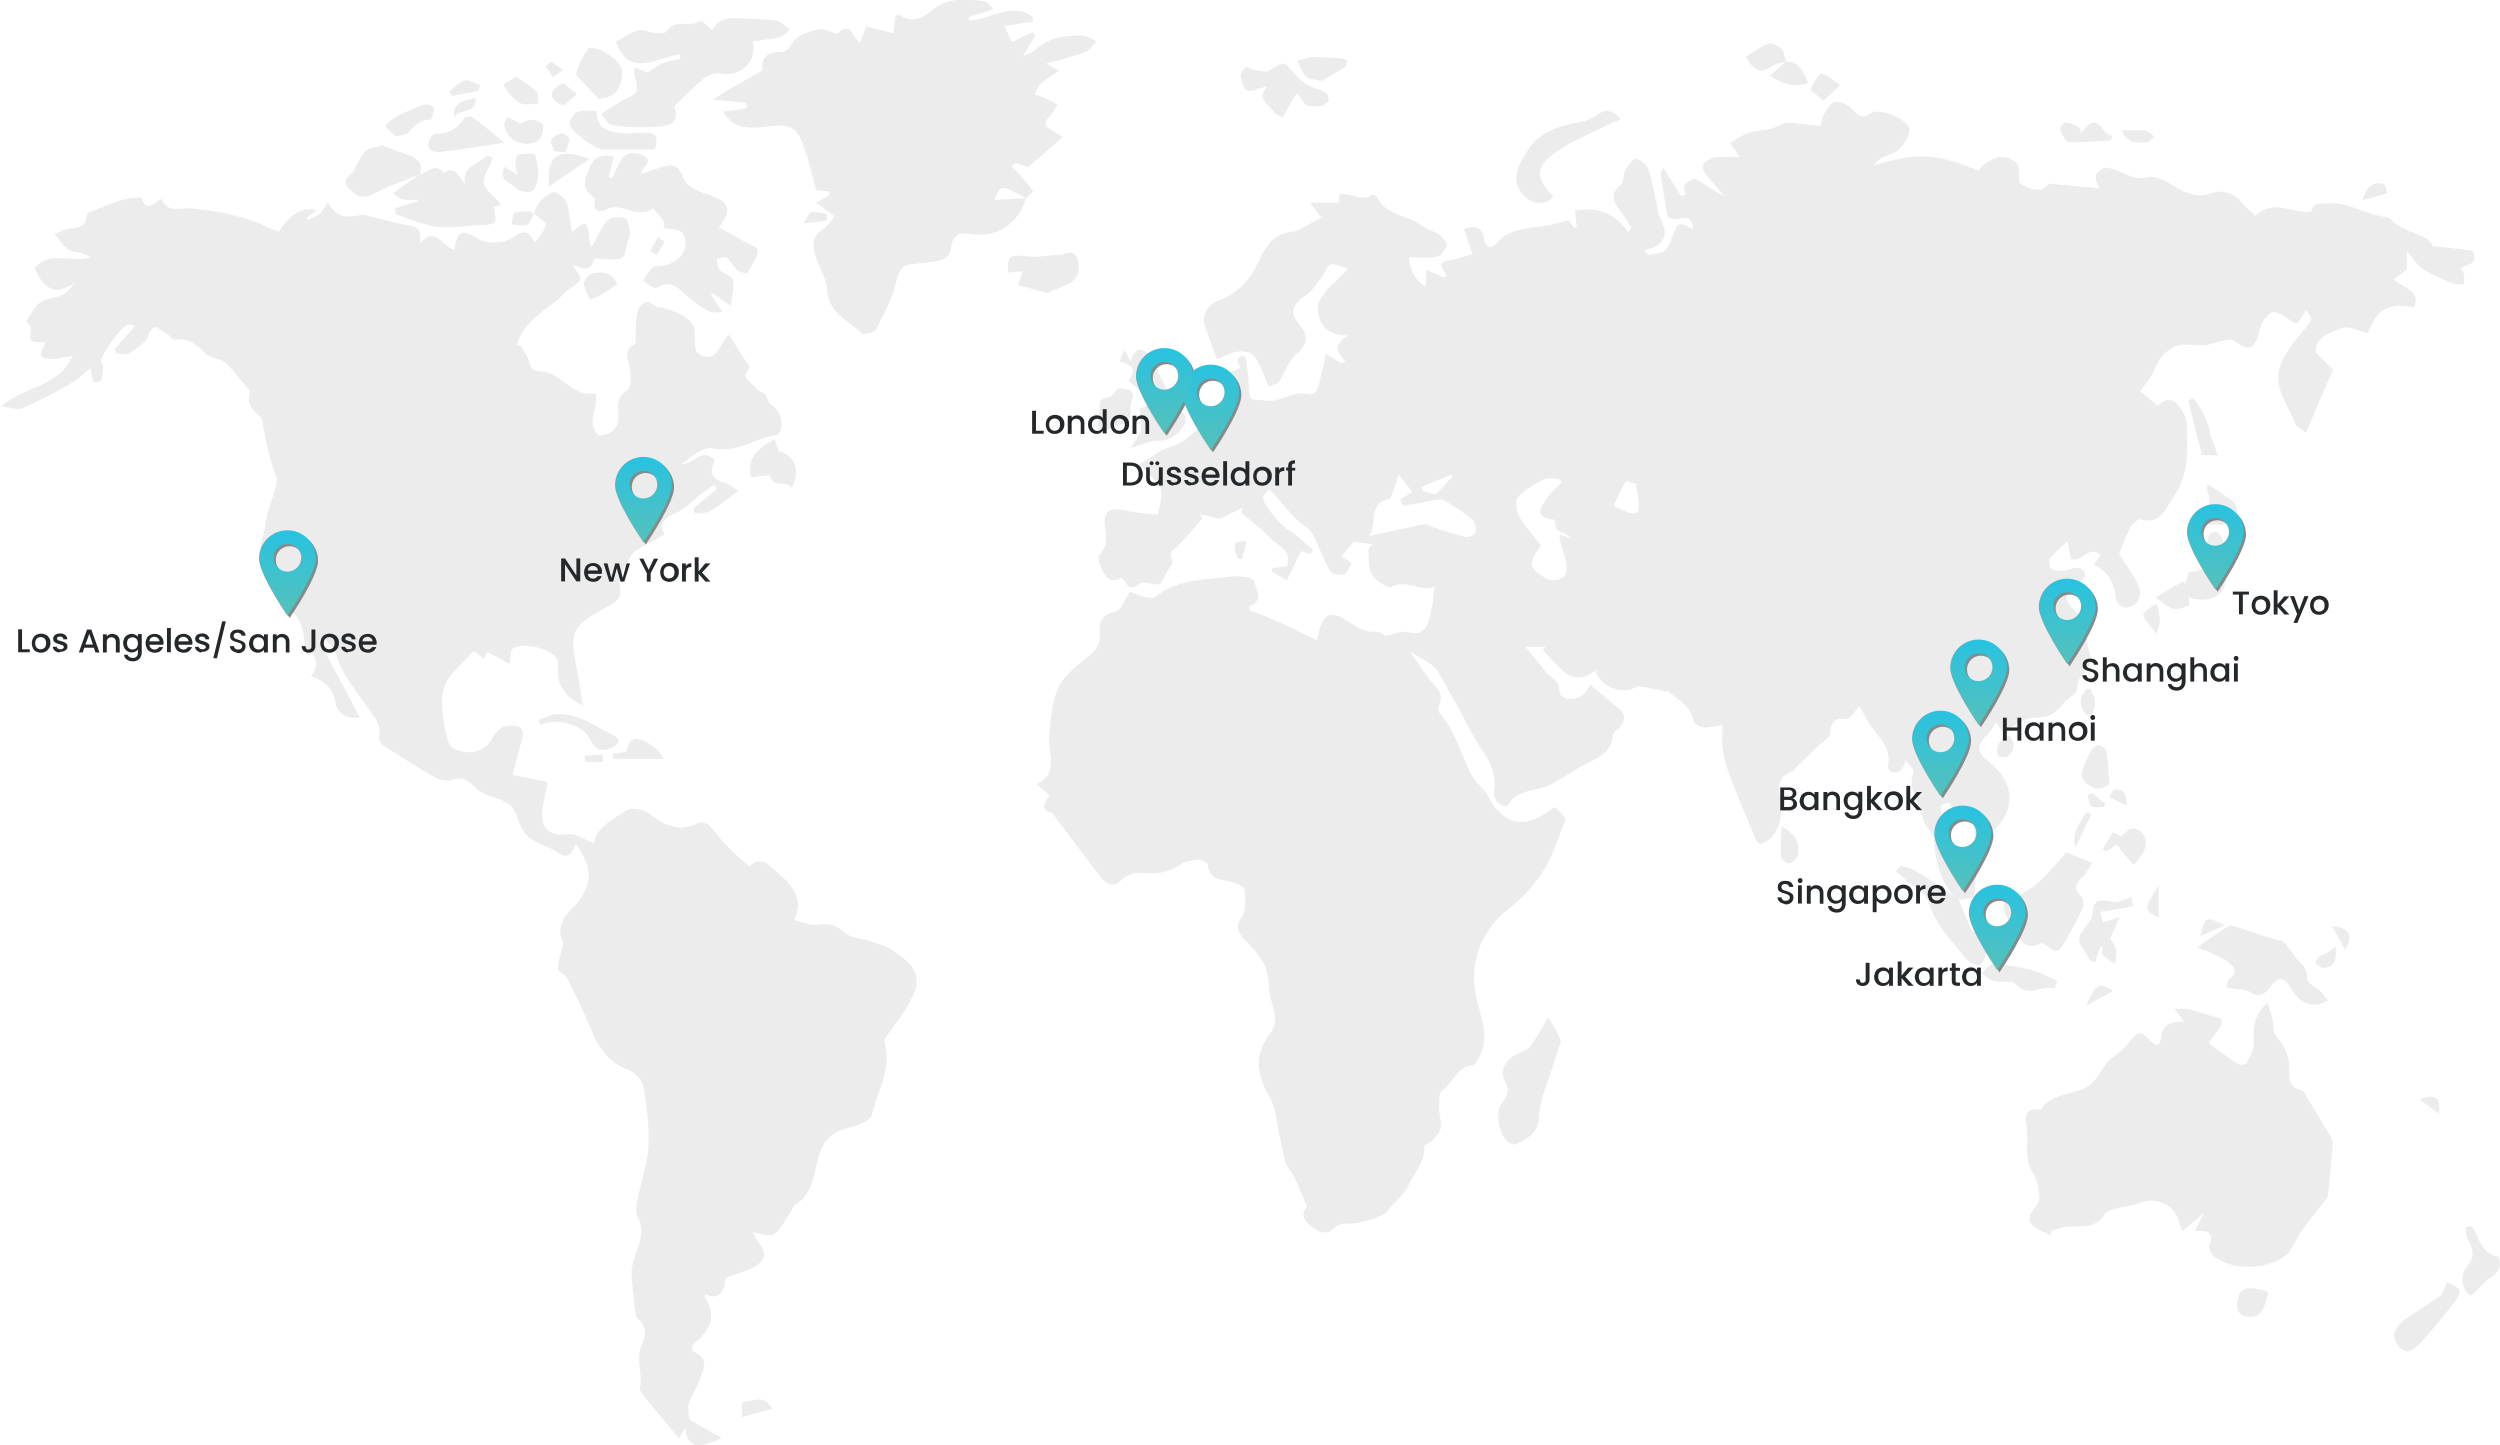 <?xml version="1.0" encoding="utf-8"?>
<!-- Generator: Adobe Illustrator 27.0.1, SVG Export Plug-In . SVG Version: 6.00 Build 0)  -->
<svg version="1.1" id="Layer_1" xmlns="http://www.w3.org/2000/svg" xmlns:xlink="http://www.w3.org/1999/xlink" x="0px" y="0px"
	 viewBox="0 0 1100.4 636.2" style="enable-background:new 0 0 1100.4 636.2;" xml:space="preserve">
<style type="text/css">
	.st0{fill:#ECECEC;}
	.st1{fill:#898989;}
	.st2{fill:url(#SVGID_1_);}
	.st3{fill:url(#SVGID_00000159461486964997300400000003629640022839185037_);}
	.st4{fill:url(#SVGID_00000050649795487556895700000000451311806119121849_);}
	.st5{fill:url(#SVGID_00000093865532037432460500000008359052192937061049_);}
	.st6{fill:url(#SVGID_00000076589619563007663610000010102844377236008610_);}
	.st7{fill:url(#SVGID_00000076602828225060953310000007715273935851192235_);}
	.st8{fill:url(#SVGID_00000005965500682681281090000012515913130258154644_);}
	.st9{fill:url(#SVGID_00000116207520074782962630000016050416689603102378_);}
	.st10{fill:url(#SVGID_00000052079374292086155380000015576169660646437532_);}
	.st11{fill:url(#SVGID_00000183931848722147173210000010809632522049338546_);}
	.st12{enable-background:new    ;}
	.st13{fill:#25282A;}
</style>
<g id="a">
	<g>
		<path class="st0" d="M860,394.5c-6.2-7.1-8-15.6-8.8-24.8c-0.3-3.2-4.2-6.1-4.8-9.4c-1.1-6.8-7.1-12.5-4.2-20.1
			c0.4-1-0.9-2.6-3.5-5.6c-0.6,1.5-0.8,3.7-2,4.5c-2.7,1.8-6.2,1-5.6-2.5c1.3-7.6-3.8-11.6-7.4-16.7c-1.9-2.7-3.3-5.7-5.2-9
			c-1.1,1.3-2.7,3.1-4.9,5.6c-3.6-0.5-7.8-0.6-8,6.2c-0.1,1.9-3.3,3.8-5.2,5.6c-3.1,3-6.3,6-9.4,9c-0.7,0.7-1.3,1.8-2.1,2.2
			c-5.6,2.1-6.4,5.5-5.4,11.4c1,6,0.8,12.9-4,18c-1.3,1.3-3.2,2.3-5,2.7c-0.5,0.1-1.8-2.4-2.4-3.8c-3.5-8.4-7.1-16.9-10.4-25.4
			c-1.5-3.9-2.7-8.1-3.4-12.2c-0.6-3.6-0.1-7.3-0.1-11.1c-3.2,0.5-5.7,1.3-8.1,1.1c-1.6-0.1-4.3-1.4-4.5-2.5
			c-1.1-6.1-5.7-9.1-10.1-12.3c-0.7-0.6-1.1-1.6-2.1-1.1c-3.8-0.7-7.5-1.4-12.6-2.4c-5.4,4.2-15.8,1.5-18.6-6.7
			c-4.3,3.3-9,4.4-13.4,0.7c-3.5-2.9-6.5-6.4-9.7-9.7c0.4-0.5,0.7-1,1.1-1.5h-8.7c3.6,4.4,6.4,8,9.4,11.6c2.1,2.4,5.5,3.2,5.5,8
			c0,4,7.9,4.5,11.1,0.8c1.1-1.3,2-2.9,2.5-3.7c4.5,3.8,8.6,7.2,12.7,10.7c3.3,2.8,2.6,5.6-0.1,8.3c-1,1-2.7,2-2.7,3
			c-0.7,10.2-10.1,11-16.2,15.3c-3.4,2.4-7.2,4.3-10.8,6.4c-5.9,3.5-14.1,1.7-18.8,8.7c-1.8,2.7-7.3-1.1-6.5-5.7
			c1.8-10.6-5.4-17.2-9.7-25.1c-2-3.6-3.7-7.3-5.6-10.8c-1.6-3-3.4-6-5.1-9c-1.3-2.4-2.5-4.8-4-7.1c-0.8-1.3-1.8-2.6-3.1-3.5
			c-2.5-1.7-5.1-3.2-9.5-5.8c3.6,5.2,6.2,9.1,9.1,12.8c2.6,3.4,6.4,6.1,3.5,11.2c-0.4,0.7-0.2,2.3,0.3,2.9c7.4,8,9.4,18.9,14.6,28.1
			c1.8,3.2,5.3,5.4,6.9,8.7c6.5,12.8,16.9,14.9,28.2,5.3c0.3-0.2,0.8-0.2,1.5-0.5c1.5,1.7,3.1,3.5,4.5,5.1c-3.3,7.9-5.5,16.1-9.9,23
			c-4,6.4-9.7,12.3-15.7,17c-12.9,10.2-17.6,25.6-13.1,41.5c2.2,7.8,5.2,16.6-0.2,24.7c-0.5,0.8-1.2,2.1-1.9,2.2
			c-7.2,0.6-8.8,7.9-13.7,11.3c-1.4,1-1.3,4.5-1.3,6.8c0,3.2,1.1,6.5,0.7,9.7c-0.2,1.9-2.2,3.7-3.6,5.3c-1,1.1-3.6,1.9-3.6,2.7
			c0.4,6.9-4.6,11.5-6.9,17.2c-0.8,2-2.5,3.6-3.9,5.3c-1.9,2.2-4.1,4.2-6,6.5c-1.8,2.2-13,5.3-15.9,5c-2.2-0.2-5.4,0.2-6.7,1.6
			c-3.6,4-7,2-9.8,0c-3.2-2.3-5.7-5.5-2.4-9.1c-2-4.6-3.7-9-5.7-13.2c-1.1-2.2-3.1-4.1-3.8-6.3c-1.2-3.7-1.7-7.7-2.6-11.6
			c-1.3-5.7-1.5-12.1-4.3-16.9c-5.8-9.9-7.1-18.9,0.2-28.3c5-6.5-0.2-13-0.5-19.5c-0.2-3.8-0.7-7.8-2.3-11.2
			c-1.7-3.5-4.7-6.5-7.4-9.4c-3.1-3.3-6-5.8-2.3-11.1c2-2.9,1.5-7.9,1.3-11.9c-0.1-1.2-2.9-2.7-4.7-3.2c-5-1.3-10.9-0.8-11.7-8.2
			c-0.1-0.8-2.7-1.9-4.1-1.8c-2.6,0.2-5.6,0.5-7.6,1.9c-5.2,3.6-10.5,4.5-16.8,3.8c-2.9-0.4-6.9,0.7-8.9,2.7
			c-3.5,3.6-6.5,2.8-8.9-0.1c-7.1-8.8-13.8-18-20.7-27.1c-0.5-0.6-0.7-1.8-1.2-1.9c-6.5-1.4-2.6-5-1.5-8c-1.6-1.4-3.2-2.7-5.5-4.6
			c10.1-4.9,4.8-13.6,5.5-21.1c0.7-7.3,1-15.1,4.1-21.5c2.6-5.6,8.5-9.8,13.6-14c3.4-2.8,4.9-5.7,4.6-9.9c-0.3-4.8,0.6-8.2,6.7-9.4
			c2.7-0.5,4.4-5.7,6.6-8.9c2.4,0.9,4.6,1.9,7,2.5c1.4,0.3,3.5,0.5,4.4-0.3c8.2-7,18.3-7.3,28.2-8.3c3.2-0.3,6.4-0.9,9.6-0.6
			c2,0.1,5.6,1.4,5.7,2.3c0.2,3.6,4.5,8.2-2.5,10.8c0.1,0.6,0.1,1.2,0.2,1.8c3.7,1.4,7.4,2.8,11,4.4c3.8,1.6,7.5,3.4,11.2,5.2
			c2.5,1.2,4.9,2.4,7.4,3.6c0.9-3.1,1.3-5.9,2.5-8.1c2.1-3.6,4.7-3.9,8.7-1.7c4.6,2.4,8.7,6.6,14.8,6c1.8-0.2,3.8,1.8,4.1,1.9
			c4.3-0.8,7.5-2.4,10-1.7c5.4,1.5,7.9-0.7,9.2-5.2c1.3-4.6,2.1-9.3,2.5-14.8c-6.6,2.5-12.3-3.4-18.8,0.1c-1.6,0.9-7-2.6-8.7-5.3
			c-1.8-2.8-1.3-7.1-1.6-10.8c-0.1-0.8,1-1.6,1.6-2.6c-3-0.4-5.6-0.8-8-1.2c-1.7,2-3.4,4-5.4,6.3c1.3,1,2.9,2.2,4.4,3.3
			c-1.1,1.8-1.9,4.5-3.2,4.8c-1.9,0.5-5.5-0.1-6.3-1.4c-3-5.4-4.9-11.4-8-16.8c-1.5-2.6-5-4.1-7.2-6.4c-3.3-3.4-6.2-7.1-9.3-10.7
			c-0.6-0.7-1.5-1.3-2.6-2.2c-1,1.4-2.2,2.5-2.3,3.7c-0.2,3.3,8.5,12.8,11.3,14.4c3.9,2.3,7.2,5.8,10.7,8.7
			c-0.4,0.5-0.8,1.1-1.2,1.6c-1.6-0.4-3.2-0.8-4.1-1.1c-2.1,4.2-4.1,8.2-6.3,12.9c-2.4-1.5-4.6-2.8-6.8-4.1c0.2-0.5,0.3-0.9,0.5-1.4
			c2.1-0.2,4.2-0.5,6.4-0.8c2.3-6.5-3.3-8.6-6.5-11.7c-4.3-4.2-9.1-7.9-13.7-11.9c0.3-0.7,0.5-1.4,0.8-2.2c-3.2,1.6-6.4,3.1-10.2,5
			c-2.2-0.5-5.4-1.3-8.6-2.1c0.3,0.7,0.6,1.4,0.9,2c-3.5,3.9-6.7,8-10.5,11.7c-2,2-4.8,2.6-2.6,6.7c0.7,1.4-2.7,4.7-3.6,7.3
			c-1.9,5.1-5.4,2.8-8.7,2.4c-2.8-0.4-6.1,5.5-8.6-0.6c-0.3-0.6-1.5-1.4-1.9-1.3c-6.3,2.9-7.4-2.4-9.3-6.1c-0.6-1.2-0.7-3.6,0-4.3
			c4-4,2.9-8.6,2.3-13.2c-0.5-4.1,0.8-7,5.4-6.7c3,0.2,6,1,9.1,1.4c2.8,0.4,5.6,0.6,8.8,0.9c0.6-3.6,2.2-7.6,1.4-11
			c-0.7-3-4.2-5.4-6.5-8c-1-1.1-1.9-2.3-2.8-3.4c1.1-0.7,2.3-1.3,3.4-2c2.2-1.4,4.3-2.7,6.3-4c3.1-1.2,6.1-2,8.7-3.5
			c2.9-1.8,5.4-4.4,9.4-7.7c-0.4-7.5,8.3-6.1,14.7-8.9c-0.5-2.2-0.5-4.7-1.7-6.6c-3.8-6-3.6-7,3.5-9.4c-0.4-1-1.1-2-1.1-3
			c0-0.7,0.5-1.8,1.2-2.2c0.5-0.3,2.1,0.1,2.1,0.4c0.6,3.1,1,6.3,1.3,9.5c0.3,2.9-0.3,6.1,0.9,8.4c0.6,1.2,4.4,0.8,6.7,1.2
			c6.4,1.1,11.5-4.4,18.7-2.9c5.1,1.1,4.9-6.7,6.3-10.9c0.7-2.1,0.9-4.3,1.4-6.8c3,1.8,5,3,7,4.3c0.5-0.4,1.1-0.8,1.6-1.2
			c-4-3.6-5.4-7.1,1.3-11.1c-9.6,0-13-5.1-13.4-12c-0.2-2.6,2.3-5.4,3.8-7.9c0.8-1.3,2.3-2.1,3.5-3.3c1.7-1.7,3.4-3.5,5.9-6.2
			c-2.3-0.7-5.2-2.4-7.4-1.9c-1.7,0.4-2.6,3.9-4.1,5.8c-2.3,2.8-4.3,6.3-7.3,8c-4.9,2.9-6.9,7.5-3.1,11.8c4.5,5.1,5,8.9-0.7,13.9
			c-3.5,3.1-5,8.3-7.7,12.2c-0.8,1.2-3,1.4-4.5,2.1c-0.5-1.3-1-2.6-1.6-3.9c-1.6-3.4-2.7-7.3-5.1-10c-1.3-1.5-4.8-1.8-7.2-1.5
			c-3,0.5-5.9,2.1-8.8,3.3c-2.1-5.6-4-10.3-5.5-15.1c-1.3-4.4,1.6-9.2,6.6-10.9c8.6-3.1,13.6-9.3,17.5-17.6
			c2.6-5.6,5.9-11.4,13.8-12.4c4.5-0.6,8.7-4,13.5-6.4c-1.8-2.4-2.8-3.6-5-6.5h12.8v-3.5c5-1.7,9.7,3.8,14.5,0
			c0.3-0.2,1.8,0.3,2.1,0.9c4,8.5,13.8,8,20.1,12.9c2.1,1.6,5,2.1,7.1,3.6c1.6,1.2,3.9,3.5,3.6,4.8c-0.4,2-2.6,4.7-4.5,5.1
			c-3.8,0.8-7.8,0.2-12.1,0.2c0.2,5.4,2.7,10.2,7.2,13c0.2-2.5,0.4-5,0.5-7.5c2.4,1.1,4.8,2.2,7.2,3.4c5.2-0.2-5.4-6.2,2.1-7.4
			c3.4-0.5,6.7-1.7,10.9-2.9c-0.9-2.6-2.2-6.7-3.7-11.1c5-1.6,8.1-0.7,8.8,4.4c0.6,4,3.1,4.8,5.4,2.1c6-7.1,14.2-6.6,22.1-7.8
			c3-0.5,5.9-1.5,9.6-2.4c0.4,0.5,1.4,1.9,2.5,3.2c0.4-0.1,0.8-0.1,1.2-0.2c-0.2-2.3-0.4-4.6-0.7-7.3c9.6-1.9,17.4,1.1,23.4,9.4
			c0.5-0.5,0.9-1.1,1.4-1.6c-1.2-2-2.4-4.1-3.8-6.1c-2.8-4.2-7.2-8-0.9-13c1.4-1.1,0.9-4.4,1.9-6.3c1.1-2,3-5,4.7-5.1
			c1.8-0.1,4.8,2.3,5.5,4.3c1.9,5.8,2.9,11.9,4.2,17.9c0.1,0.6-0.1,1.3,0.2,1.8c3.7,7.1,5.6,13.5-6.1,16.2c0.5,0.7,1,1.3,1.6,2
			c2.4-0.5,5.1-0.4,7-1.6c1.7-1.1,2.6-3.6,3.4-5.6c3-7.6,2.9-7.6,9.6-4c-0.9-5.1-2.2-5.8-7.2-4.6c-1.3,0.3-4-0.4-4.1-1
			c-1.3-6.4-2.3-12.9-3.2-19.3c-0.1-0.5,0.6-1,1.3-2.1c2.7,4.2,5.3,8.3,7.9,12.4c0.6-0.3,1.2-0.6,1.8-0.9c-0.2-1.4-1.1-3.4-0.5-4
			c1.3-1.4,4.1-3.3,5-2.7c4.1,2.2,7.8,5.3,12.6,7.5c-2.2-2.5-4.5-5-6.5-7.6c-1.3-1.7-3.4-4-3.1-5.6c0.3-1.6,3.2-3.3,5.1-3.7
			c3.5-0.6,7.1-0.2,11.3-0.2c-1.9-2.8-3.1-4.6-4.3-6.4c2.1-1.2,4.1-2.5,6.2-3.5c4.9-2.5,10.5-1.3,15.7-4.2c3.8-2.2,10-0.2,15.1,0
			c1,0,1.9,0.3,3,0.5c0.4-1.8,0.3-3.6,1.1-4.8c1.4-2.2,3-5.4,5-5.9c2.2-0.5,5.6,1.1,7.3,2.8c2.7,2.8,4.2,5.1,8.8,2.1
			c3.8-2.5,16,2.5,16.7,6.9c0.5,2.7-2.2,6.6-4.5,9c-1.8,1.9-5.1,2.4-7.6,3.8c-1.4,0.7-2.6,1.9-3.5,3.3c18.8-5.8,27.2-5.4,46,2.3
			c5.2-6.6,12.5-8,17.1-2.9c1.2,1.4,0.6,4.4,0.9,8.2c6,4.1,10.8,4.2,12.9,0.4c7.5,0.7,14.5,1.4,22.5,2.1c-3.9-6.1-0.5-8.1,2.9-9.2
			c6.8,1.2,11.4,6,18.3,4.3c2.5-0.6,5.9,0.7,8.4,2.1c6.2,3.4,11.6,7.9,19.8,4.9c4.7-1.7,10.1,0.1,13.7,4.8c1.6,2,3.7,3.6,5.5,5.2
			c8.1-7.8,16.2-0.8,24.5-1.8c0.9-3.9,3.5-3.6,8-3.8c8.9-0.3,15.9,5,24.2,6c1,0.1,2.2,0.4,2.8,1.1c4.3,4.9,10.8,5.4,16,8.7
			c1.4,0.9,2.2,2.7,2.6,3.2c6.3,0.6,11.9,1.1,17.5,2c0.4,0.1,1,3.8,0.2,4.8c-1.1,1.4-3.5,1.7-5.6,2.7c0.5,0.9,1.4,1.9,1.6,2.9
			c0.2,1.4-0.1,2.9-0.2,4.4c-1.6-0.1-3.4,0.1-4.8-0.5c-4.4-1.8-9-3.6-13-6.2c-2.6-1.6-4.3-4.6-7.2-8v8.2c-1.8,1.2-3.7,2.6-5.8,4.1
			c3.4,4,11.9,4.3,9.2,12.5c-11.6-2.3-16.5,0.6-20.6,11.4c-3.8-0.9-8.2-3.4-11.1-2.3c-5.1,2-12.1,3.4-11.8,10.8
			c2.6,2.6,4.9,4.9,7.6,7.5c-4,9.3-7.8,18.1-11.9,27.8c-2.2-1.8-4-2.5-4.5-3.7c-3.2-8.2-9.9-16.1-7-25.3c1.9-6,6.5-11.4,10.7-16.4
			c3.7-4.4,4.2-4.1,0.9-8.5c-0.8,1.2-1.7,2.3-2.3,3.5c-1.5,2.8-2.8,2.5-5.2,0.6c-2.1-1.7-6.1-4-7.6-3.2c-2.6,1.4-4.8,4.9-5.5,8
			c-2,8.4-4.3,9.4-11.2,4.5c-1.2-0.8-3.5-0.2-5.2,0.1c-2.5,0.4-4.9,1.6-7.4,1.8c-3.9,0.3-7.9-0.7-11.6,0.1c-2.8,0.6-5.7,2.8-7.7,5.1
			c-2,2.2-2.7,5.5-4.2,8.1c-1.5,2.4-3.4,4.5-5.2,6.9c2.7,2.3,5.2,4.4,7.8,6.5c3.8-3.6,6.9-3.5,10,1.1c1.3,2,2.6,4.4,2.7,6.7
			c0.6,11.3,1.1,22.7-6,32.7c-3.5,5-5.4,12-14.2,9.5c-1.2-0.3-3.7,1.9-4.6,3.5c-2,3.9-3.4,8.1-4.9,11.7c2.7,4.4,6.3,9.1,8.6,14.4
			c2,4.6-1.3,9.2-5.8,9.2c-1.4,0-3.9-1.9-4.1-3.1c-0.8-6.8-2.8-12.7-10-15.7c1.2-1.6,2.1-2.8,3.2-4.3c-5.3-4.7-8.2,3.3-13,1.9
			c-0.5-2.2-1.1-4.7-1.8-7.9c-2.9,2.8-5.6,4.9-7.6,7.5c-0.7,0.9-0.2,3.9,0.7,4.6c1.2,1,3.5,0.9,5.3,0.8c2.4-0.2,5.2-1.8,7.1-1.1
			c2.8,1.2,3.5,3.8,0,6c-6.7,4.2-7.7,7.2-2,13c5.8,5.9,4.4,13.7,7,20.4c0.3,0.9-0.2,2.4-0.9,3.4c-2.1,3.2-5.2,5.4-5.2,10.2
			c0,2.3-4.5,4.3-6.4,6.9c-3.4,4.7-7.3,5.9-13.2,6c-4.3,0-8.5,3.9-13.2,6.3c-0.6-1-1.7-2.5-2.9-4.5c-1.2,1.9-1.9,3.6-3.1,4.8
			c-5.8,5.8-5.9,8.1,0.7,13.4c7.5,6.1,10.4,13.9,6.7,22.3c-2.3,5.3-7.8,9.3-12.4,14.5c-3.3-4.9,2-14.6-8.2-11.3
			c-0.4-0.6-0.7-0.9-0.9-1.3c-1.1-2.2-2-4.6-3.3-6.6c-0.2-0.4-3.4,0.4-3.5,0.9c-0.3,2.5-0.3,5.1,0,7.6c1,7.5,7.2,11.5,11.7,16.4
			c4.6,5,3.1,10.8,2.6,16.3c-0.1,0.6-4.3,0.9-6.7,1.3C861.4,395.2,860.7,394.9,860,394.5L860,394.5z M621.6,216.5
			c-1.9-2.5-3.6-4.6-6-7.7c-0.9,2.9-1.4,4.8-2.1,6.6c-0.6,1.5-1.2,3.9-2.2,4.2c-9,2.1-5.1,9.8-8.5,16.3c9.3-2,16.7-3.7,24.2-5.2
			c1.1-0.2,2.5,0.9,3.8,1.3c4.7,1.5,9.3,3.2,14.1,4.3c1.4,0.3,4.2-0.9,4.5-1.9c0.4-1.7,0-4.6-1.3-5.6c-3.9-3.3-8.2-6.3-12.7-8.6
			c-1.8-0.9-4.8,0.2-7.2,0.6c-3.5,0.6-7,1.3-10.5,1.9c-0.5-0.9-0.9-1.8-1.4-2.8C617.9,218.9,619.6,217.9,621.6,216.5L621.6,216.5z
			 M687.4,212.2c-0.4-0.5-0.9-0.9-1.3-1.4c-2.1,0-4.6-0.7-6.2,0.1c-4.2,2.1-8.6,4.4-11.7,7.8c-1.4,1.6-0.8,6.4,0.6,8.8
			c2.5,4.5,6.2,8.3,9.5,12.6c-5.8,7.9-5.6,10,2.6,14.7c1.7,1,5,0.5,7-0.5c1.2-0.6,2-3.6,1.7-5.3c-0.7-4-2.1-7.8-3.1-11.7
			c-0.1-0.5,0-1.1,0.1-2.1c1.6,0.7,3,1.2,4.4,1.8c0.1-0.8-1.9-2.1-5.9-3.8c-0.2-1.3-0.5-2.9-0.8-4.4c-7-0.8-8.1-3.1-3.9-8.8
			C682.3,217,685,214.7,687.4,212.2L687.4,212.2z M710.2,222.7c3.6,1.5,5.5,2.7,7.6,3.1c3.9,0.8,3.6-2.1,3.5-4.5
			c-0.1-2.2-0.7-4.3-1-6.5c-0.1-0.6,0.1-1.7-0.1-1.8c-1.6-0.5-4.4-1.5-4.7-1.1C713.5,215.3,712,218.9,710.2,222.7z M625.8,214.3
			c0.1,0.6,0.3,1.3,0.4,1.9c2.1,0.5,4.1,1.1,5.6,1.5c2.8-3,5.2-5.4,7.5-7.9c-0.2-0.3-0.4-0.6-0.7-0.8
			C634.4,210.8,630.1,212.5,625.8,214.3L625.8,214.3z"/>
		<path class="st0" d="M235.1,94.6c0.7-5,4.2-8,8.2-10c1.1-0.5,5.1,2.2,5.9,4.2c1.5,3.9,1.7,8.3,2.5,13.5c3.4-2.3,6.3-7.2,7.4-0.4
			c0.3,2.1,0.1,4.4,1.3,7c2.3-4,4-8.5,7.1-11.9c1.4-1.5,5.5-1.8,7.7-0.9c1.4,0.6,1.8,4.3,2.1,6.6c0.2,1.3-0.8,2.7-1.2,4.1
			c-0.7,2.3-0.7,5.8-2.1,6.6c-2.4,1.2-5.7,0.7-8.6,0.7c-1.3,0-3.8-0.4-3.8-0.3c-1.6,7.3-6.5,3.4-9.6,2.8c1.2,2.2,3.9,5,3.3,6.6
			c-0.9,2.2-4.4,3.3-6.3,5.3c-7.2,7.8-18.6,11.9-21.5,23.5c0.5,0,1.1,0,1.6,0c1.4,2.5,3.4,4.9,3.9,7.6c0.8,3.6,2.4,3.8,5.6,3.9
			c2.5,0.1,5.2,1.5,7.4,3c4.8,3.3,9,7.8,15.9,6.6c2.4,6-4.6,12.9,1.5,18.5c7.2-0.2,9.4-4.1,8.7-10.7c-0.4-3.7,0.1-6.9,4.2-9.3
			c1.6-0.9,1.4-5.8,1-8.8c-0.4-4-3.6-8.1,1.9-11.3c1-0.6,0.4-3.7,0.6-5.7c0.2-2.8,0-5.8,0.8-8.4c1.2-3.8,3.5-6.2,7.7-2.8
			c1,0.8,2.7,0.6,4,1c2.7,0.9,5.5,1.7,8,3.1c2.5,1.5,4.6,3.6,5.3,5.6c0.5,4-0.3,10.2,1.9,11.5c8.1,4.9,9.1-4.9,13.5-8.5
			c2.9,4.6,5.3,9.1,8.4,13.1c1.9,2.5-3.8,4.2,0.2,7.2c2.1,1.6,3.3,4.4,6.4,5.4c1.1,0.4,1.6,2.6,2.9,5c3.6,1.1,6.6,7.6,4.3,12.2
			c-0.2,0.5-0.7,1.1-1.2,1.2c-9.6,1.3-17.7,8.3-28.5,5.9c-4-0.9-9.1,3.8-13.4,6.9c5.1,0.5,8.7-7.6,14.5-1.7
			c-2.7,5.9-1.4,8.3,5.1,10.3c1.9,0.6,3.5,2.1,5.2,3.2c-1.7,1.3-3.3,2.6-5,3.9c-2.6,1.9-5.2,4-8.1,5.4c-1.7,0.8-4,0.6-6,0.8
			c-0.2-0.8-0.4-1.5-0.6-2.3l10.4-8.6c-0.4-0.6-0.8-1.2-1.3-1.8c-2.1,1.5-4.2,2.8-6.2,4.4c-3.4,2.6-6.3,6.2-10,7.7
			c-5.5,2.2-8.3,4.8-5.6,9.7c-4.6,2.6-8.9,4.8-12.9,7.3c-1.2,0.8-2,2.4-2.8,3.8c-1.4,2.5-2.6,5.1-4.4,8.8c1.3,8.4,1.2,8.5-8,13.6
			c-12.2,6.7-13.7,10-10.8,24.1c1.1,5.4,1.8,10.9,2.9,17.7c-8.8-4.2-11.4-9.9-10.9-17.2c0.1-1,0.2-2.1-0.2-2.9
			c-2.1-4.9-16.3-8.3-20-4.6c-0.9,0.9-0.6,3.1-1.1,6.4c-3.4-1.8-6.3-3.4-9.7-5.2c0.1-0.2-0.7,1.1-1.6,2.8c-1.4-1-2.8-2-4.2-3
			c-0.4,0.1-0.9,0.1-1.1,0.4c-5.2,6.4-13.2,11.3-13.1,20.7c0.1,6.6,0.9,13.5,3.1,19.7c0.8,2.2,6.6,3.8,10,3.5c3-0.2,7.1-2.7,8.5-5.3
			c2.3-4.5,5.1-6.9,10-6.4c3.2,0.3,4.6,2.1,3.7,5.5c-1.6,5.7-3,11.4-4.3,16.2c6,1.2,10.6,2.1,15.5,3.1c-1,5-1.9,8.7-2.4,12.4
			c-1,8.3,3.5,11.7,11.7,10.6c3.2-0.4,6.9,2.4,11,4c1.1-7.3,8.3-10.4,14.1-14.4c2.1-1.5,7.5-0.7,9.9,1.1c6.8,5.2,13.4,8.6,22,4.4
			c1.6-0.8,4-0.1,5.1,1.3c2.6,3.1,5.1,6.4,8,9.3c2.9,3,6.1,5.6,9.3,8.5c5.7-5.6,9.6,0.5,13.4,3.6c8.3,6.9,9.7,13.4,6.3,19.9
			c2.5,0.7,5,1.5,7.7,2.1c1,0.2,2.2,0.1,3.3-0.1c4.5-0.7,8,0.5,11.6,3.8c2.5,2.3,7.2,2.2,10.8,3.5c3.6,1.2,7.5,2.2,10.5,4.4
			c4.4,3.2,9.7,6.6,10.1,12.6c0.2,3.4-1.6,7.3-3.4,10.5c-3,5.3-6.9,10.1-10.3,15.1c-0.4,0.6-0.6,1.7-0.4,2.4
			c3.2,11.4-3.3,21.3-5.7,31.7c-0.6,2.4-6.1,4.4-9.6,5.3c-9.9,2.6-12.6,7-14.8,17.1c-1.3,5.9-2.8,13.2-9.3,17
			c-0.8,0.5-1.1,1.8-1.7,2.7c-2.4,3.5-4.3,7.8-7.5,10.2c-1.9,1.4-6.1-0.4-9.2-0.8c0.6,4.3,8.1,8.5,2.9,13.4c-3.7,3.4-9.6,4.4-15,6.7
			c-0.8,7.1-3.8,9.6-8.8,7.3c-0.2,0.3-0.6,0.8-0.5,0.9c4.5,7.8,3.7,13.4-3.3,19.4c-3.2,2.7-3.4,4,0.5,6c1.4,0.7,2.9,3.2,2.6,4.6
			c-0.6,3.4-2,6.8-3.5,9.9c-3.9,7.7-4,7.6-3.1,14.2c5,2.9,9.3,5.4,14.2,8.2c-10.8,5.2-15.1,3.9-16-4.7c-0.9,1.6-1.5,2.7-2.7,4.9
			c-5.4-6.5-10.3-12.4-15.2-18.4c-0.9-1.1-2.3-2.7-2.1-3.7c1.6-6.3-2.1-12.7,0.9-19.1c1.8-3.8,2.4-8.2-1.8-11.6
			c-0.6-0.5-1-1.6-1-2.5c-0.7-5.8-1.5-11.7-1.7-17.5c-0.1-2.7,0.8-5.5,1.7-8.1c1.8-5.4,4.2-10.5,1-16.5c-1.1-2.1-0.6-5.2-0.1-7.8
			c1.5-7.8,4.4-15.5,4.8-23.4c0.5-8.8-0.7-17.8-2.2-26.5c-0.5-2.8-4-6.2-6.9-7.3c-9.4-3.5-13.4-10.9-16.9-19.4
			c-2.9-7.1-6.3-14-9.7-20.8c-0.9-1.7-4.1-2.8-4.1-4.2c0-3.3,1.2-6.5,2.4-11.5c-2.5-4.8-1.7-9.6,3.9-15.2c8.1-8,9.3-16.2,3.9-24.4
			c-0.8-1.2-1-2.7-2.5-3.8c-2.1,6-4.2,6.2-8,3.6c-4-2.7-9.2-3.8-12.8-6.8c-2.7-2.2-4-6.4-5.3-9.9c-1.8-5-6-6.2-10.3-7.6
			c-2.5-0.8-5.3-1.9-7.1-3.7c-3.2-3.3-6.1-5.6-11.2-3.8c-2,0.7-5.1,0-7.1-1.1c-7.8-4.5-15.4-9.3-23-14.2c-0.9-0.6-1.8-2.5-1.6-3.5
			c1.2-5.8-2.6-9.4-5.4-13.6c-5-7.4-11.3-14-13.5-23.2c-0.6-2.6-3.7-4.6-5.6-6.9c-0.6,0.4-1.3,0.7-1.9,1.1c5.8,11,11.6,22,17.8,33.8
			c-6.9,1.3-10-3-10.6-6.4c-1.2-6.3-4.7-9.6-10.8-11.7c3.8-5,2.3-8.7-1.5-12c-0.5-0.4-1-0.9-1-1.5c-1.1-7.6-2.3-15-11.2-17.6
			c1-4.2-6.8-6.2-2.9-11.3c0.2-0.3-0.4-1.7-0.9-2.1c-8.3-6.6-3.6-14.8-2.6-22.3c0.8-5.7,3.2-11.3,4.7-16.9c0.4-1.4,0.6-3.2,0-4.5
			c-3.2-7.9-4.7-16.3-6.1-24.6c-0.1-0.7-0.7-1.3-1.3-1.8c-3.6-3-5.9-6.5-3.8-10.5c-2.7-3.3-4.9-6.1-7.3-8.8
			c-1.4-1.6-2.7-3.5-4.4-4.5c-2.5-1.5-6.1-1.7-8.1-3.6c-4-3.8-7.7-7.2-13.9-6.1c-0.9,0.2-2-2.2-3.3-2.6c-2.6-0.8-5.5-6.6-8,0.8
			c-1.1,3.2-5.2,5.7-8.3,7.8c-1.3,0.9-3.7,0.1-5.6,0.1c-0.3-0.6-0.7-1.3-1-1.9c3-3.3,5.9-6.6,9.1-10.2c-0.8-0.2-2.1-0.8-3.2-0.6
			c-2.9,0.7-11.7,12.9-11.8,16c0,0.7,0.8,1.4,0.8,2.1c-0.1,2.2-0.2,4.5-0.9,6.6c-0.1,0.5-3.4,0.7-3.4,0.5c-0.6-1.8-0.7-3.8-1.1-6.3
			c-2.7,2.2-5.5,5.1-8.9,7.1c-6.9,3.9-13.9,7.6-21.2,10.8c-2,0.9-5-0.3-9.3-0.8c10.3-9.2,25.2-8.2,31.5-22.2
			c-4.8,0.6-7.9,1.6-10.8,1.2c-6.6-0.9-0.8-4.9-1.5-7.4c-6.4,0.5-6.8-0.1-6.1-5.8c0.2-1.3-1.6-2.8-2-3.5c2.2-3,3.6-6.3,6.1-8.1
			c2.6-1.8,6.3-1.8,9.4-3.1c2.1-0.9,3.9-2.8,5.5-5.4c-9.3,6.5-13.8,1.2-17.4-6.5c6.2-8,15.7-2.3,24.7-4.8c-2.1-1-3.1-1.7-4.2-2
			c-1.9-0.6-4.4-0.4-5.8-1.6c-2.3-1.8-4-4.5-6-6.7c2.5-0.9,4.9-2.2,7.4-2.5c3.3-0.3,6.2-0.6,6.7-4.7c0.1-0.8,0.4-1.9,1-2.2
			c4.4-1.9,8.9-3.6,13.5-5.2c2-0.7,4.2-1,6.4-1.3c1.2-0.2,3.3-0.3,3.4,0.1c2.3,6.3,5.4,2.3,8.8,0.3c2.6,6.4,7.6,3.8,12.3,4.2
			c12.3,0.9,24.3,3.4,35.5,8.8c1.3,0.6,2.7,0.9,3.9,1.4c4.9-7.8,11.3-11.5,16.5-9.2c-1.6,1.2-3,2.2-4.4,3.2c0.2,0.3,0.3,0.7,0.5,1
			c1.8-0.9,3.9-1.6,5.4-2.9c1.3-1.1,2.1-2.9,3.5-5c3.5,7,8.8,7,14.7,5.6c0.9-0.2,2,0.1,3,0.4c6.1,1.4,12.1,3.1,18.3,4.3
			c4.2,0.9,5,1.8,4.6,7.7c6.9-8.1,9.9,1.9,15,2.9c1.7-8.6,3.4-9.3,10.5-4.8c4.1,2.7,12.2,2,16.4-1.2c3-2.3,5.9-3,8.6,2.9
			c2.1-3.1,4.5-5.3,4.8-7.7c0.2-1.4-3.1-3.2-4.8-4.9L235.1,94.6L235.1,94.6z"/>
		<path class="st0" d="M451.7,87.2c-3.8,11.9-13.4,17.9-25.4,15.7c-4.9-0.9-7.1,1.7-7.6,5.7c-0.5,4.4-3.1,5.9-6.9,6.4
			c-3.2,0.4-6.5,1-9.8,1.2c-4.5,0.3-6.1,2.1-7.3,7c-1.7,7.5-5.5,14.7-9,21.7c-0.7,1.4-5.4,2.6-6.3,1.8c-6-5.6-14.7-8.8-15.4-19.2
			c-0.3-5.3-3.8-10.3-5.3-15.6c-1.2-4.3-1-8.4,3.8-11.2c2-1.2,3.2-3.6,4.8-5.4c-1.8-1.4-3.7-2.9-5.6-4.3c-0.6-0.5-1.3-0.8-2.7-1.6
			c2.3-1.3,4.1-2.3,5.9-3.3c0.1-0.6,0.1-1.2,0.2-1.8c-1.9-0.2-3.9-0.4-5.8-0.6c-1.9-6.6-3.3-13.8-6-20.5c-2.9-7.5-5.9-8.6-13.9-7.7
			c-6.5,0.7-13.2,2.1-18.7-3.1c-0.8-0.7-1.3-1.8-2.4-3.3c4-0.5,7.1-0.9,10.3-1.4c0-0.8,0-1.6,0-2.4c-2.3-0.2-4.6-0.4-6.9-0.7
			c-2.6-0.2-5.1-0.5-7.7-0.7c2.1-1.4,4.1-2.9,6.2-4.2c4.9-2.8,9.8-5.5,15.5-8.7c-1-5.2,1.6-8.3,8.3-8.1c1.3,0,3.4-1.3,3.9-2.5
			c2.6-5.4,7.9-6.2,12.6-7.5c2.2-0.6,5.2,1.2,8.1,2c2.6-3.1,5.3-3.2,6.9,0.3c0.7,1.4,2,2.4,3,3.6c0.6-1.5,1.2-3,1.8-4.5
			c0.2-0.5,0.4-1.1,0.9-2.7c3.9,1,7.8,1.9,12.1,3c0.2-2,0.5-4.8,0.8-7.6c0.8-0.2,1.5-0.6,1.9-0.4c5.6,3.4,9.4,2,14.6-2.4
			c6.1-5.2,15-4.9,23-3.6c1.1,0.2,1.9,1.7,3.8,3.4c-4.3,1.4-7.6,2.5-10.9,3.5c0,0.5,0.1,1,0.1,1.5c9.3-0.3,18.9-8.5,28-1.5
			c0,0.7,0.1,1.3,0.1,2c-4.3,0.7-8.7,1.4-12.6,2c1,2.1,2.1,4.4,3.3,7c2.7-1.3,5.9-2.8,9-4.3c0.5,0.4,1,0.9,1.4,1.3
			c-1.6,2.6-3.2,5.2-5.6,9.3c2.6-1.2,4.2-1.6,5.1-2.5c5.7-5.9,13.1-6.4,20.4-6.7c2.3-0.1,4.7,1.6,7.1,2.5c-1.8,1.7-3.2,4.1-5.3,4.9
			c-5.3,2-10.9,3.3-17,5c1.7,1,3.2,1.8,5.6,3.2c-3.2,2.2-5.9,3.8-8.3,5.9c-1.2,1.1-1.6,3-2.3,4.6c1.4,0.4,2.9,0.7,4.2,1.3
			c2,0.9,3.8,1.9,5.7,2.9c-1,1.6-1.6,3.7-2.9,4.8c-3.2,2.6-3,5,1,7c0.9,0.5,1.7,1,4.3,2.6c-5.4,4.7-10.3,9.1-15.2,13.3
			c-2-0.7-3.9-1.3-5.8-1.9c-0.5,0.5-1,1-1.5,1.5c1.2,1.3,2.5,2.5,3.6,3.8c2,2.3,4,4.5,5.7,7C455.1,84.3,452.8,86.1,451.7,87.2
			c-2.2-1.1-4.5-2.2-6.7-3.4c-3.3-1.9-5.6-1.7-7.2,4.2C443,87.7,447.4,87.5,451.7,87.2L451.7,87.2z"/>
		<path class="st0" d="M998.1,441.3c0.8,2.7,1.5,4.7,2,6.8c0.6,2.5,0.1,5.9,1.6,7.6c4.2,4.8,6.3,10,5.9,16.3
			c-0.2,3.6,0.5,6.5,4.5,7.5c0.7,0.2,1.7,0.6,2,1.2c4.1,6.7,8.2,13.5,12.1,20.3c0.6,1.1,0.6,2.8,0.5,4.1c-0.5,6.3-1.2,12.6-1.8,19
			c-0.1,1.2-0.2,2.6-0.9,3.5c-3.5,4.7-7.3,9.1-10.7,13.8c-1.8,2.5-3.1,5.4-4.7,8c-0.6,1-1.2,2.2-2.1,2.9c-8.1,6.8-24.1,7.2-32.1,0.6
			c-1.2-1-2.3-3.4-1.9-4.7c2.1-6.1-1.1-6.8-6.4-6.3c1.2-2.4,2.2-4.4,3.9-7.9c-3.7,3.1-6.3,5.3-9.4,8c-0.7-1.9-1.1-2.7-1.3-3.6
			c-1.6-8-10.3-12.1-17.9-8.8c-2.3,1-5.1,1.1-7.6,1.8c-2.5,0.7-6.1,0.9-7.1,2.6c-3.8,6.6-9.6,5.7-15.6,5.8c-2.8,0-5.6,1.3-8.4,2
			c0,0.6,0.1,1.2,0.1,1.8c-1.9-0.8-3.8-1.4-5.5-2.4c-4.9-2.8-5.2-5.5-1.5-9.8c1-1.2,2.1-3.1,1.9-4.5c-0.5-3.5-0.8-7.6-2.7-10.4
			c-4.6-6.9-1.7-14.4-3.1-21.6c-0.7-3.7-0.1-7.3,5.3-6.5c0.4,0.1,1,0,1.2-0.2c5-7.3,14-6.1,20.5-9.9c3.6-2.2,5.6-6.9,9.2-11.5
			c2.1-1.8,6.1-4.2,8.7-7.6c4.3-5.4,5.5-5.9,9.8-1c2.4,2.7,4.2,2.2,4.5-0.9c0.6-5.9,3.8-8.1,10.3-7.4c-1.6-2.1-2.5-3.5-4.3-5.8
			c2.8,0,4.5-0.3,6.1,0.1c4.1,1,8,2.4,12.1,3.4c3.5,0.8,3.1,2.6,1.6,4.9c-1.4,2.1-3,4.1-4.8,6.6c4.6,3.3,8.5,6.4,12.7,9.1
			c1,0.6,3.7,0.5,4,0c1.4-2.8,3.3-5.9,3.2-8.8C992,453.3,991.2,447.4,998.1,441.3L998.1,441.3z"/>
		<path class="st0" d="M313,129.7c1.4,2.2,2.9,4.4,5,7.7c-2.6,0-4.4,0.5-5.6-0.1c-3.2-1.8-6.4-3.8-9.1-6.2
			c-4.3-3.8-7.8-8.6-14.6-4.2c-0.8,0.5-3.7-2.1-5.6-3.3c1.3-1.9,2.3-4.3,4-5.7c1.3-1,3.5-0.7,5.3-1.1c5.8-1.1,9.6-5.4,9.3-10.4
			c-0.3-4.4-2-5.5-9.6-5.9c0-1.1,0.4-2.5-0.1-3.3c-1.4-2.1-4.5-5.5-4.6-5.5c-6.8,5.4-14.1-3.5-21.1,0.7c-1.9,1.2-5.8,0.9-4.4-3.8
			c0.2-0.6-0.4-1.9-1.1-2.3c-5.6-3.3-2.9-8.1-1.5-11.9c1.6-4.4,5.1-7.3,10.8-5.3c-0.8,3-1.5,5.8-2.2,8.6c0.5,0.2,1,0.5,1.5,0.7
			c3.1-5.3,4.1-13.9,13.3-10.1c6.1,2.5-1.1,6.1-0.3,8.2c3.9-1.2,7.4-2.7,11-3.5c5.2-1.1,6.3,3,8.1,6.6c0.8,1.6,2.8,2.9,4.5,3.8
			c2.3,1.2,5,1.9,7.4,2.9c7.9,3.1,8.8,5.8,3,13.8c3.4,1.9,6.7,3.6,10,5.5c2.6,1.5,7.4,3.4,7.3,4.5c-0.5,3.6-2.8,6.9-4.8,10.1
			c-0.2,0.4-3.3-0.4-4.4-1.3c-1.8-1.6-2.8-4.1-4.7-5.6c-0.8-0.6-2.9,0.4-4.4,0.7c0.4,1.6,0.3,3.6,1.3,4.7c1.7,1.8,5.4,2.7,5.9,4.6
			c0.8,3-0.4,6.6-0.9,11.5c-3.7-2.7-6-4.3-8.3-6C313.5,129.2,313.3,129.5,313,129.7L313,129.7z"/>
		<path class="st0" d="M299.2,23.9c-10.3,1.6-22.4,10.5-28.1-5.5c3.5-1.9,6.5-4,9.8-5.1c1.8-0.6,4.1,0.8,6.2,1
			c2.1,0.1,5.5,0.7,6.2-0.4c2.6-3.9,5.9-3.6,9.7-3.3c1.7,0.1,3.5-0.8,6-1.4c0.9,0.8,2.5,2.3,4.5,4.2c3.4-6.4,9.1-5.6,14.7-5.2
			c4.5,0.3,9,0.1,13.4,0.9c2.2,0.4,4.1,2.5,6.2,3.9c-1.7,1.2-3.2,3-5,3.4c-3.7,1-7.6,1.2-11.5,1.7c2.1,9.1-5.2,16.1-14.4,14.2
			c-2.2-0.4-5.3,0.8-7.1,2.3c-4.6,3.7-8.6,8-13.2,12.3c2.2,3.4,0.9,8-4.8,8.6c-7.2,0.8-14.7,0.6-21.9-0.3c-2.3-0.3-4.2-3.9-5.3-5
			c4.9-3,8.4-5.8,12.4-7.5c7-3,0.7-8.2,2.6-12.9c2.3,0.9,4.4,1.7,5.4,2.1c2.7-1.7,4.7-3.2,6.9-4.1c2.4-1,5-1.3,7.5-1.9
			C299.4,25.3,299.3,24.6,299.2,23.9L299.2,23.9z"/>
		<path class="st0" d="M184.8,76.8c3.5-0.8,6.8-5.6,10.6-0.6c4.9-3.8,6,1.6,9.4,4.6c-1.6-8.3,6.1-8.1,8.9-12.1
			c0.3-0.5,3,0.7,3.3,0.8c-1.7,4.3-4.6,8.1-4,11.2c0.7,3.3,4.7,5.9,7.6,9.2c-0.9,0.3-2.2,0.8-3.4,1.3c1.7,7.4,1.5,7.6-6.5,7.9
			c-6.1,0.2-12.4,1.5-18.4,0.7c-6.2-0.8-12.2-3.6-18.2-5.5c0-0.9-0.1-1.8-0.1-2.7c3.3-1,6.5-2,9.8-3c0-0.2,0-0.5,0-0.7
			c-2.2,0-4.4,0.3-6.5-0.1c-1.5-0.3-2.8-1.7-4.2-2.6c1.2-1,2.4-2,3.7-3C179.5,80.3,182.2,78.6,184.8,76.8
			C184.8,76.8,184.8,76.8,184.8,76.8L184.8,76.8z"/>
		<path class="st0" d="M898.9,415c-5,2.8-8.9,1.4-11.4-4.3c-1.3-2.9-3.5-5.4-4.8-8.3c-0.7-1.7-0.9-3.9-0.5-5.6
			c0.2-0.7,2.8-0.5,4.1-1.2c3.8-2.3,7.8-4.4,11.1-7.3c4.2-3.8,7.8-8.4,12-13.2c3,1.2,6.7,2.7,11.6,4.7c-1.6,2.3-2.6,4.6-4.3,6.2
			c-3.2,2.9-4.2,5.2-0.6,8.6c1,0.9,1.3,3.8,0.6,5.2c-2.1,4.7-4.6,9.1-7.1,13.5c-1.1,2-2.5,4.8-4.3,5.2
			C903.9,418.9,901.7,416.6,898.9,415L898.9,415z"/>
		<path class="st0" d="M967,417.1c5.1-3.5,9.3-6.8,14-9.4c1.3-0.7,3.8,0.2,5.5,0.9c6.2,2.2,12.3,4.5,18.5,5.7c1.7,2.2,3.5,4.3,5,6.5
			c2.2,3.2,6.1,5.2,5.5,10.3c-0.2,1.5,3.9,3.4,5.9,5.3c1.2,1.2,2.2,2.7,3.3,4c-1.7,0.6-3.4,1.8-5.2,1.8c-5.4,0.3-8.5-3-11.2-7.3
			c-3.3-5.2-5.5-5.3-9-0.5c-2.6,3.5-5.1,4.9-9.2,2.1c-1.6-1.1-4.1-0.9-6.2-1.2c-1.3-0.2-2.6-0.4-3.9-0.7c0.4-1.3,0.3-3.1,1.1-3.6
			c4.3-2.7,2.1-5.7-0.2-7.4c-2.8-2.2-6.3-3.4-9.6-5C969.9,418.1,968.4,417.7,967,417.1L967,417.1z"/>
		<path class="st0" d="M687.1,458.6c-1.2,3.6-2.5,6.8-3.4,10c-2.2,7.8-6,15-6.3,23.3c-0.3,6.3-4.9,9.6-10.4,11.8
			c-0.7,0.3-1.9-0.3-2.7-0.7c-4.2-2.1-6.4-13.1-3.6-16.9c2.2-2.9,4.3-5.3,1.8-9.9c-3.2-6.2,1-10.9,8.4-13.7c3-1.1,4.8-5.4,7-8.5
			c1.3-1.9,2.3-4.1,3.4-6.2c1.3,2,2.7,4,3.9,6.1C686,455.5,686.5,457.2,687.1,458.6L687.1,458.6z"/>
		<path class="st0" d="M509.3,162.8c1.3,2.6,2.3,4.7,3.4,6.7c2.3,4.3,3.4,9.3,8,12.2c1,0.6,1.5,3.7,0.9,4.8
			c-2.7,4.4-6.2,7.6-12.2,7.5c-3.4,0-6.8,1.8-11.8,3.2c2.4-3.7,4-6,4.6-7c-0.2-4-0.3-6.9-0.5-10.3c1.9-0.8,3.8-1.7,6.2-2.7
			c-4-3.4-7.5-6.4-11.1-9.5c3-5.6,2.6-6.5-4.1-8.7c0.6-1.4,1.2-2.8,2.2-5.2c1.1,2.1,1.6,3.2,2.6,5.1c3.9-10.5,8.3-1.2,12.6-0.8
			C509.8,160.1,509.5,161.9,509.3,162.8L509.3,162.8z"/>
		<path class="st0" d="M860,394.5c0.7,0.4,1.4,0.7,2,1.1c1.6,3.9,3.2,7.8,4.8,11.6c1.2,3,2.5,4.4,5.4,1.1c0.7-0.8,4,0.7,4.7,0.9
			c-1.1,4.5-1.7,7.3-2.6,10.1c-0.6,1.9-1.3,4.7-2.8,5.3c-1.4,0.6-4.4-0.6-5.5-2c-6.5-8-14.1-15.2-17.2-25.8c-1.1-3.8-6.5-6.4-10-9.5
			c-1.4-1.3-2.8-2.5-4.3-3.8c0.8-0.8,1.7-2.4,2.3-2.3c2.2,0.4,4.5,0.9,6.3,2.1C849,386.8,854.5,390.7,860,394.5L860,394.5z"/>
		<path class="st0" d="M713.5,52.5c-2.6,1.1-4.3,1.7-5.8,2.5c-7.3,3.6-14.9,6.7-21.6,11.1c-10.5,6.9-10.8,11.8-2.4,20.4
			c-3.5,4.2-9.6,3.4-12.9-0.3c-6.2-6.9-2.8-12.4,0.8-18.7c5.5-9.7,14.6-12.1,24.4-13.9c2.5-0.4,5-1.6,7.1-3.1
			C706.7,47.8,709.7,48.3,713.5,52.5L713.5,52.5z"/>
		<path class="st0" d="M557.6,31.5c3.3-1.7,5.4-3.5,7.4-3.5c1.4,0,2.8,2.6,4.3,3.9c1.8,1.8,3.4,3.9,5.6,5.1c2.6,1.6,5.7,2.2,8.4,3.7
			c0.9,0.5,1.9,2.7,1.5,3.5c-0.6,1.2-2.3,2.3-3.6,2.5c-2.2,0.3-4.6-0.1-6.2-0.2c-1.5-2.1-2.8-3.8-4.1-5.5c-1.4,2.3-2.9,4.5-4.2,6.8
			c-0.8,1.3-1.4,2.7-2.1,4c-1.3-0.8-3-1.4-3.8-2.5c-2.4-3.4-8-5.8-3-11.3c-3.6,0.8-6.4,2.4-8.8,1.8c-1.4-0.3-2.6-3.8-2.9-6
			c-0.2-1.4,1-3.2,2.2-4.4c0.3-0.4,2.3,1.1,3.6,1.4C554.2,31.3,556.5,31.4,557.6,31.5L557.6,31.5z"/>
		<path class="st0" d="M184.8,76.8C184.8,76.8,184.8,76.8,184.8,76.8c-5.8,2.3-11.7,4.3-17.3,7c-3.9,1.9-7.2,4.7-11.7,1.2
			c-3.8-3-5.5-5.6-0.7-9c0.2-0.1,0.3-0.3,0.4-0.4c1.7-3,2.8-6.6,5.2-8.9c1.8-1.8,5.2-1.9,7.4-2.7c4.2,1.5,8,3,12,4.4
			C184.3,69.9,186.3,72.4,184.8,76.8L184.8,76.8z"/>
		<path class="st0" d="M980.9,245.3c-0.8,2.4-2.5,4.8-1.9,6.4c3.1,9.2-6.1,14.8-15.6,11.2c0.1,1.5,0.2,2.8,0.2,3.7
			c-2.4,0.6-4.8,1.9-6.9,1.4c-2.4-0.5-4.4-2.6-7.9-5c4.4-2.6,8.2-4.9,12-7.2c0.3,0.4,0.7,0.9,1,1.3c0.6-1.9,1.2-3.7,1.8-5.5
			c6.8,0.1,8.7-2.7,8.2-11c-0.1-1.7-0.1-3.6,0.5-5.1c0.3-0.8,2-1.5,3-1.4c0.9,0.1,2,1.3,2.4,2.2C979,239.4,980,242.5,980.9,245.3
			L980.9,245.3z"/>
		<path class="st0" d="M461,129c-4.4-1.2-8.5-2.3-12.9-3.5c0.5-1.5,1.2-3.6,2-6.1c-2.6,0.3-4.5,0.4-6.3,0.6
			c-0.7-7.4,0.7-8.1,7.8-7.2c4.9,0.6,9.9-0.4,14.9-0.7c2.9-0.1,6.6-3,7.9,2.4c1.2,4.7,0.3,8.5-4.5,10.6
			C466.8,126.5,463.7,127.8,461,129L461,129z"/>
		<path class="st0" d="M262.5,48.9c0.2,8.2,5.8,9.3,11.8,9.7c2.4,0.2,4.9,0,7.4-0.1c7.1-0.4,8.1,0.9,6.7,7.3c-7.8,0-15.3,0-22.9,0
			c-3.6,0-14.6-8-14.8-11.4c-0.1-1.8,2-4.5,3.7-5.2C256.7,48.2,259.6,48.9,262.5,48.9L262.5,48.9z"/>
		<path class="st0" d="M938.2,394.9c0.2,1.1,0.7,4,0.6,4c-4.7,1-9.4,1.7-14.4,2.5c0.1,0.4,0.6,2.3,1.2,4.6c1.9-0.6,3.6-1.1,7.4-2.3
			c-1.7,3.9-2.8,6.5-4.2,9.5c0.7,1.2,2.2,2.8,2.6,4.7c0.4,2-0.2,4.3-0.4,6.5c-1.9-1.3-3.9-2.5-5.5-4.1c-0.6-0.6-0.1-2.2-0.1-3.7
			c-0.9,0.6-1.4,0.7-1.4,1c-0.7,2-1.2,4-1.8,6c-1-0.5-2.7-0.8-2.8-1.5c-0.9-4-6.7-6.7-3-11.9c1.7-2.5,4.5-5.1,4.6-7.7
			c0.2-7.2,3.8-6.5,8.9-5.5C931.8,397.6,934.3,396,938.2,394.9L938.2,394.9z"/>
		<path class="st0" d="M1077.1,564.3c2,1.2,4.8,2,5.5,3.7c0.5,1.3-1.3,3.9-2.5,5.5c-4.5,5.7-9.1,11.4-14,16.8
			c-1.9,2.1-5,4.9-7.1,4.5c-2.2-0.4-5-4-5.2-6.5c-0.2-2.3,2.1-5.5,4.2-7.1c5-3.8,10.7-6.8,15.8-10.5
			C1075.4,569.7,1075.8,567.1,1077.1,564.3z"/>
		<path class="st0" d="M263.6,43.5c-2.1-2.2-4.3-4.4-6.4-6.7c-1.3-1.5-3.9-3.5-3.6-4.5c1.2-3.9,2.9-7.9,5.5-11
			c0.7-0.9,5.3,0.4,7.4,1.8c7.4,4.7,8.5,7.9,6.5,13.9C271.7,41.2,269.1,42.9,263.6,43.5L263.6,43.5z"/>
		<path class="st0" d="M222,62.8c-10.7,1.6-19.5,3.1-28.3,4.1c-3.9,0.4-6.5-1.6-4.4-6c0.4-0.9,1.7-2.1,2.6-2.1
			c5.4,0.2,9.2-1.9,12.1-6.4c0.5-0.8,3-1.5,3.7-1C212.4,54.8,216.9,58.6,222,62.8L222,62.8z"/>
		<path class="st0" d="M330.5,210.1c-1.2-7.9,1.3-11.8,10.4-16.8c0.7,1.9,1.3,3.7,1.9,5.5c7,1.4,9.7,8.2,5.8,15.9
			c-2.3-3.4-8.2,0.5-9.7-5.4C338.7,208.9,333.6,209.8,330.5,210.1L330.5,210.1z"/>
		<path class="st0" d="M1087.8,570.3c-2.9-0.5-5.9-8.1-2.2-12.4c3.9-4.6,3.2-8,0.6-12.4c-0.8-1.4-0.7-3.4-0.8-5.2
			c0-0.2,2.3-0.9,2.5-0.6c1,1.3,1.8,2.9,2.5,4.4c1.8,4.4,3.8,8.4,9.4,8.9c1.5,4.3,0,7.2-3.9,9.6
			C1093.2,564.4,1091.1,567.2,1087.8,570.3z"/>
		<path class="st0" d="M904.4,435.2c-5.5-2.1-11.3,4.5-17.1-2.1c-1.6-1.8-6.3-0.4-9.4-1.2c-2-0.5-3.7-2.3-5.6-3.5
			c1.7-1.5,3.5-4.2,5.2-4.1c5.6,0.3,11.3,1.3,16.8,2.7c3.9,1,7.5,3.1,11.2,4.7C905,432.9,904.7,434,904.4,435.2L904.4,435.2z"/>
		<path class="st0" d="M492,171c5.2,0.1,7.8,0.8,6.1,5.4c-0.4,1.1-0.6,2.4-0.5,3.6c0.4,4.2-0.5,5.7-5.3,7.3
			c-7.1,2.4-10.6,5.4-8.4-5.8c0.7-3.5-1.1-5.9,3.9-6.6C489.7,174.6,491.2,171.9,492,171L492,171z"/>
		<path class="st0" d="M222.2,73.4c1.6,1,3,2,5.5,3.6c-0.5-2.6-1-4.1-0.9-5.5c0.1-1.2,0.6-3.2,1.3-3.4c2.3-0.5,4.8-0.6,7.1-0.3
			c0.5,0.1,0.9,2.3,1.1,3.5c0.3,2.1,0.9,4.4,0.6,6.4c-0.4,2.4-1.2,5.6-2.9,6.5c-1.6,0.9-5.5,0.1-6.7-1.3
			C225.2,80.3,218.8,79.7,222.2,73.4L222.2,73.4z"/>
		<path class="st0" d="M237,317c2.6-0.9,5.3-2.6,7.9-2.7c9.7-0.4,17.3,5.5,25.4,9.5c2.9,1.4,2.5,3.8-0.8,5.2
			c-4.9,2.2-7.7,1.2-10.1-4.1c-2.1-4.8-12.2-8.5-18.4-6.8c-1.1,0.3-2.2,0.6-3.2,0.9C237.5,318.3,237.3,317.7,237,317L237,317z"/>
		<path class="st0" d="M981.7,230.9c-3.8,0-6.1,0.1-8.4,0c-1.3-0.1-2.7-0.4-3.8-1c-0.4-0.2-0.5-2.2,0-2.6c3.6-3.6,3.4-7.6,1.9-12
			c-0.3-0.9,0.8-2.3,0.7-1.9c4,2.7,8,4.9,11.3,7.8c1.3,1.2,1.5,4.3,1,6.2C984.1,229.2,982,230.5,981.7,230.9L981.7,230.9z"/>
		<path class="st0" d="M916.2,58.6c7.7-11.3,8.8,1.7,13.6,1c-0.5,1.2-0.7,2.2-0.9,2.2c-6.1,0.4-12.2,1-18.3,0.7
			c-1.4-0.1-3-3.3-3.8-5.3c-0.3-0.8,1.6-3.4,2.3-3.4c2,0.2,3.9,1.2,5.8,2.1C915.3,56.1,915.5,57,916.2,58.6L916.2,58.6z"/>
		<path class="st0" d="M928.5,344.9c-3.6,3.3-7.1,2.6-10.3-0.2c-1.1-1-2.3-3.3-1.9-4.5c1-3.6,2.7-7.1,4.5-10.5
			c0.5-1,2.6-1.9,3.5-1.6c1.3,0.4,2.8,2,3,3.2C927.9,335.8,928.1,340.4,928.5,344.9z"/>
		<path class="st0" d="M939.1,380.6c-1.3-1.5-2.7-3-4-4.5c-1.1-1.4-2.2-2.8-3.4-4.4c-1.7,1.2-3.2,2.1-4.6,3.1
			c-0.5-0.4-1.1-0.7-1.6-1.1c1.5-2.5,2.9-5,4.5-7.4c0.1-0.1,2.2,1.2,3.5,2c2.3-2,4.9-5.8,8.9-2.1
			C946.2,369.7,944.9,374.8,939.1,380.6L939.1,380.6z"/>
		<path class="st0" d="M581.6,35.6c-3.4-0.8-5.8-0.7-6.8-1.9c-1.7-1.9-2.6-4.6-3.8-7c2.2-0.5,4.4-1.4,6.6-1.5c4-0.1,8,0.2,12,0.4
			c1.1,0.1,2.2,0.5,3.3,0.8c-0.3,1.1-0.2,2.7-0.9,3.2C588.3,32,584.5,34,581.6,35.6L581.6,35.6z"/>
		<path class="st0" d="M174.1,60.1c-1.4-1.4-3-3-4.7-4.7c1.7-1.4,3.2-3.1,5.1-4.1c4-2,8.1-3.9,12.4-5.3c1.1-0.4,4.1,0.9,4.1,1.6
			c0.1,1.8-1.1,5.2-1.5,5.2c-5-0.6-7.1,3.2-10.2,5.8C178.4,59.4,176.7,59.4,174.1,60.1L174.1,60.1z"/>
		<path class="st0" d="M969.2,200.3c-2.3-8.9-4.2-16.5-6-23.8c1.1-0.7,1.5-1.1,1.8-1.1c2.3,0.8,7.8,12.1,7.6,14.3
			c-0.1,1.4,0.8,2.9,1.3,4.3c0.7,2.1,1.5,4.3,2.3,6.4C973.7,200.5,971.2,200.4,969.2,200.3L969.2,200.3z"/>
		<path class="st0" d="M229.1,54.4c1.4-0.5,3.2-1.8,5-1.7c1.8,0.1,4.9,1.6,5,2.5c0.1,2.2-0.7,5.5-2.3,6.6
			c-5.8,3.9-13.8,0.1-14.8-6.6c-0.2-1.1,1-2.4,1.5-3.6C225.2,52.4,226.8,53.2,229.1,54.4L229.1,54.4z"/>
		<path class="st0" d="M269.7,331.7c2.1-0.2,4.2-0.5,5.7-0.6c1-1.9,1.4-4.6,2.9-5.4c3.4-1.9,10.2,2.4,14,8.3h-22.4
			C269.8,333.2,269.8,332.5,269.7,331.7L269.7,331.7z"/>
		<path class="st0" d="M998.4,568.7c-1.8,8.9-4.5,12-9.9,10.7c-4.6-1.2-4.3-4.8-3.3-8.3C986.4,566.5,990.3,565.9,998.4,568.7
			L998.4,568.7z"/>
		<path class="st0" d="M241.6,82.1c-1.1-13.8,4.1-17.4,17.8-12.1C253,74.3,247.7,77.9,241.6,82.1z"/>
		<path class="st0" d="M786.2,27.1c-1.9,0.6-4.2,0.7-5.8,1.8c-6,4.4-9.1,1.4-11.8-3.9c3.4-2.1,6.4-4.6,9.8-5.8
			c1.5-0.5,4.4,1,5.8,2.4c1.2,1.3,1.3,3.7,1.9,5.6C786.1,27.2,786.2,27.1,786.2,27.1z"/>
		<path class="st0" d="M227.2,33.7c3.4,2.4,6.5,4.2,8.9,6.6c1,1.1,0.7,3.5,0.9,5.3c-2.5,0.1-5,0.7-7.3,0.1c-1.7-0.4-3.3-2.1-4.6-3.5
			c-1.4-1.4-2.4-3.2-3.6-4.8C223.1,36.4,224.8,35.3,227.2,33.7L227.2,33.7z"/>
		<path class="st0" d="M271.7,125c-2.7,1.8-4.8,3.4-7.1,4.7c-1.5,0.9-3.3,1.5-5,2.2c-0.9-2.4-2.4-4.7-2.6-7.1
			c-0.1-1.4,1.8-3.7,3.2-4.2C264.9,119,269.1,119.8,271.7,125L271.7,125z"/>
		<path class="st0" d="M786.1,27.2c6.3-0.2,7.5,4.6,9.8,9.3c-6.6,2.5-11.5,0-16.9-3c2.8-2.5,5-4.5,7.2-6.5
			C786.2,27.1,786.1,27.2,786.1,27.2L786.1,27.2z"/>
		<path class="st0" d="M802.6,44.4c-2.7-2.5-5.8-4.4-5.5-5.2c0.9-2.6,3.4-6.9,4.7-6.7c2.9,0.5,5.5,3.2,8.2,5
			C807.8,39.5,805.6,41.6,802.6,44.4L802.6,44.4z"/>
		<path class="st0" d="M784.1,363.7c7.1,3.7,8,8,7.2,12.6c-0.3,1.5-2.2,3.4-3.7,3.7c-1,0.2-3.6-1.8-3.7-2.9
			C783.5,373.1,784,369.1,784.1,363.7L784.1,363.7z"/>
		<path class="st0" d="M253.8,41.4c-2.8,2.4-4.8,5.1-6.1,4.9c-2-0.4-4.8-2.9-4.9-4.6c-0.1-1.7,2.7-4.4,4.6-4.8
			C248.7,36.5,250.8,39.1,253.8,41.4z"/>
		<path class="st0" d="M949.3,265.7c0.6,2.8,1.4,4.9,1.4,7.1c0,2.1-0.9,4.1-1.3,6.2c-1.1-1.3-2.2-2.7-3.3-4
			C942,270.6,942.2,270,949.3,265.7L949.3,265.7z"/>
		<path class="st0" d="M339.9,620c-4.7,1.3-8.8,2.5-13.3,3.8v-6.7C331,617.4,335.7,612.9,339.9,620z"/>
		<path class="st0" d="M920.1,303.2c0.7,2,1.9,3.9,2.1,5.9c0.1,1.8-0.7,3.8-1.5,5.6c-0.1,0.3-2.7,0.1-3-0.5c-1-1.8-2-3.9-1.9-5.9
			c0.1-1.7,1.6-3.4,2.5-5.1C918.9,303.2,919.5,303.2,920.1,303.2L920.1,303.2z"/>
		<path class="st0" d="M234.9,94.4c-1,1.6-1.6,4.1-2.9,4.6c-2,0.7-4.5-0.1-6.7-0.3c0.3-1.7,0.1-4.3,1.1-4.9c1.7-1,4.1-0.8,6.3-0.8
			c0.8,0,1.6,1,2.5,1.5C235.1,94.6,234.9,94.4,234.9,94.4L234.9,94.4z"/>
		<path class="st0" d="M934,57.4c4,0,7.2-0.3,10.3,0.1c1.4,0.2,2.6,1.7,4,2.6c-1.2,0.9-2.4,2.6-3.6,2.6
			C940.6,62.8,936.1,63.2,934,57.4L934,57.4z"/>
		<path class="st0" d="M210.5,40c-3.8,0.7-7.7,1.5-11.5,2.2c-0.4-0.7-0.8-1.3-1.2-2c2.3-1.7,4.3-4.1,6.9-4.8c1.9-0.5,4.4,1.3,6.7,2
			C211.1,38.4,210.8,39.2,210.5,40z"/>
		<path class="st0" d="M920.5,358.4c-2.1,4.5-4.3,8.9-6.9,14.5c-1.6-3.7,0-8.8,4.7-15.4C919.1,357.8,919.8,358.1,920.5,358.4
			L920.5,358.4z"/>
		<path class="st0" d="M1027.9,416.4c1.1,6.7-1.2,10.1-5.7,9.5c-1.1-0.1-2.4-1.2-3-2.2c-0.2-0.4,1-2,1.8-2.7
			c1.1-0.8,2.5-1.1,3.6-1.8C1025.7,418.7,1026.4,417.8,1027.9,416.4L1027.9,416.4z"/>
		<path class="st0" d="M884.1,323.7c3.7,3.8,2.3,6.9-0.5,9.4c-0.7,0.6-3.8,0.1-4.1-0.6C877.9,328.3,880.1,325.8,884.1,323.7
			L884.1,323.7z"/>
		<path class="st0" d="M1039.8,88.2c2.2-6.4,5-8.6,9.5-7.1c0.8,0.3,1,2.6,1.4,4C1047.5,86,1044.3,86.9,1039.8,88.2z"/>
		<path class="st0" d="M950.2,403.8c-6.7-3-6.8-3.7,0-14.1V403.8z"/>
		<path class="st0" d="M209.5,43.3c0,7.3-7.1,4.2-9.4,8.1C198.9,46.8,202.1,44,209.5,43.3z"/>
		<path class="st0" d="M930.1,436.2c-3.9,2.1-7.5,4.1-11.8,6.5C922.4,433,924,432.2,930.1,436.2z"/>
		<path class="st0" d="M1032.2,418c-2-3.6-3.7-6.7-5.7-10.3C1034.2,408.2,1036.1,411.7,1032.2,418z"/>
		<path class="st0" d="M968.5,411.9c2.1-8.7,2.7-8.9,10.7-4.6C975.5,409,972.7,410.2,968.5,411.9z"/>
		<path class="st0" d="M1065,483.9c7.3-2.5,9.3-1,8.6,6.4C1070.6,488,1068.1,486.2,1065,483.9z"/>
		<path class="st0" d="M244.1,66.6c-0.6-1.7-2-3.7-1.5-4.9c0.6-1.4,2.8-2.7,4.5-3c1-0.2,3.3,1.6,3.4,2.6c0.1,1.8-1,3.8-1.6,5.7
			C247.3,66.9,245.7,66.8,244.1,66.6L244.1,66.6z"/>
		<path class="st0" d="M242.5,27c1.8,1.3,3.6,2.6,5.4,3.8c-1.5,1.1-2.9,2.1-4.4,3.2c-1.1-1.6-2.3-3.1-3.4-4.7
			C241,28.5,241.8,27.8,242.5,27L242.5,27z"/>
		<path class="st0" d="M936.1,354.5c-3.1-1.4-5.5-2.5-7.8-3.6c0.8-1.1,1.5-3.2,2.4-3.3C934.2,347.1,936.3,348.8,936.1,354.5
			L936.1,354.5z"/>
		<path class="st0" d="M363.9,97.1c-2.8,0.3-5.6,0.7-10.2,1.2c1.7-2.6,2.5-4.8,3.5-4.9c2.2-0.3,4.6,0.4,6.9,0.8
			C364,95.2,364,96.1,363.9,97.1z"/>
		<path class="st0" d="M286.2,110.7c1.1-2.1,2.2-4.1,3.3-6.2c1,0.7,3,1.8,3,1.9c-1,2-2.2,3.9-3.4,5.8
			C288,111.7,287.1,111.2,286.2,110.7L286.2,110.7z"/>
		<path class="st0" d="M544.6,245.6c-1.9-6.7-1.7-7.2,4.1-7.4c-0.7,2.9-1.4,5.5-2.1,8.1C546,246,545.3,245.8,544.6,245.6
			L544.6,245.6z"/>
		<path class="st0" d="M920.9,349c1.9,1.6,3.8,3.2,5.7,4.7c-0.1,0.5-0.2,0.9-0.4,1.4c-1.9,0-4.2,0.7-5.6-0.2
			c-1.1-0.7-1.2-3.2-1.7-4.9C919.6,349.6,920.3,349.3,920.9,349z"/>
		<path class="st0" d="M265.4,335.4c-2.6,0-5.1,0.1-7.7-0.1c-0.2,0-0.2-1.8-0.3-2.7c2.6-0.1,5.3-0.3,7.9-0.4
			C265.3,333.2,265.3,334.3,265.4,335.4L265.4,335.4z"/>
	</g>
</g>
<g id="b">
	<path class="st1" d="M976.1,222.9c-6.9,0-12.5,5.6-12.5,12.5c0,6.6,11.2,23.2,11.7,23.9l0.8,1.2l0.8-1.2
		c0.5-0.7,11.7-17.4,11.7-23.9C988.6,228.5,983,222.9,976.1,222.9L976.1,222.9z M982.1,235.1c0,3.3-2.7,6.1-6.1,6.1
		s-6.1-2.7-6.1-6.1s2.7-6.1,6.1-6.1S982.1,231.8,982.1,235.1z"/>
	<path class="st1" d="M910.9,255.7c-6.9,0-12.5,5.6-12.5,12.5c0,6.6,11.2,23.2,11.7,23.9l0.8,1.2l0.8-1.2
		c0.5-0.7,11.7-17.4,11.7-23.9C923.4,261.3,917.8,255.7,910.9,255.7L910.9,255.7z M917,267.8c0,3.3-2.7,6.1-6.1,6.1
		s-6.1-2.7-6.1-6.1s2.7-6.1,6.1-6.1S917,264.5,917,267.8z"/>
	<path class="st1" d="M871.9,282.5c-6.9,0-12.5,5.6-12.5,12.5c0,6.6,11.2,23.2,11.7,23.9l0.8,1.2l0.8-1.2
		c0.5-0.7,11.7-17.4,11.7-23.9C884.4,288.1,878.8,282.5,871.9,282.5L871.9,282.5z M878,294.7c0,3.3-2.7,6.1-6.1,6.1
		s-6.1-2.7-6.1-6.1s2.7-6.1,6.1-6.1S878,291.3,878,294.7z"/>
	<path class="st1" d="M855.1,313.8c-6.9,0-12.5,5.6-12.5,12.5c0,6.6,11.2,23.2,11.7,23.9l0.8,1.2l0.8-1.2
		c0.5-0.7,11.7-17.4,11.7-23.9C867.6,319.4,862,313.8,855.1,313.8L855.1,313.8z M861.2,326c0,3.3-2.7,6.1-6.1,6.1s-6.1-2.7-6.1-6.1
		s2.7-6.1,6.1-6.1S861.2,322.6,861.2,326z"/>
	<path class="st1" d="M864.9,355.6c-6.9,0-12.5,5.6-12.5,12.5c0,6.6,11.2,23.2,11.7,23.9l0.8,1.2l0.8-1.2
		c0.5-0.7,11.7-17.4,11.7-23.9C877.4,361.2,871.8,355.6,864.9,355.6L864.9,355.6z M870.9,367.7c0,3.3-2.7,6.1-6.1,6.1
		s-6.1-2.7-6.1-6.1s2.7-6.1,6.1-6.1S870.9,364.4,870.9,367.7z"/>
	<path class="st1" d="M880.1,390.4c-6.9,0-12.5,5.6-12.5,12.5c0,6.6,11.2,23.2,11.7,23.9l0.8,1.2l0.8-1.2
		c0.5-0.7,11.7-17.4,11.7-23.9C892.6,396.1,887,390.4,880.1,390.4L880.1,390.4z M886.2,402.6c0,3.3-2.7,6.1-6.1,6.1
		s-6.1-2.7-6.1-6.1s2.7-6.1,6.1-6.1S886.2,399.3,886.2,402.6z"/>
	<path class="st1" d="M533.9,161.5c-6.9,0-12.5,5.6-12.5,12.5c0,6.6,11.2,23.2,11.7,23.9l0.8,1.2l0.8-1.2
		c0.5-0.7,11.7-17.4,11.7-23.9C546.4,167.1,540.8,161.5,533.9,161.5L533.9,161.5z M540,173.7c0,3.3-2.7,6.1-6.1,6.1
		s-6.1-2.7-6.1-6.1s2.7-6.1,6.1-6.1S540,170.3,540,173.7z"/>
	<path class="st1" d="M513.5,154.2c-6.9,0-12.5,5.6-12.5,12.5c0,6.6,11.2,23.2,11.7,23.9l0.8,1.2l0.8-1.2
		c0.5-0.7,11.7-17.4,11.7-23.9C526,159.8,520.4,154.2,513.5,154.2L513.5,154.2z M519.6,166.4c0,3.3-2.7,6.1-6.1,6.1
		s-6.1-2.7-6.1-6.1s2.7-6.1,6.1-6.1C516.9,160.3,519.6,163,519.6,166.4z"/>
	<path class="st1" d="M284.2,202.1c-6.9,0-12.5,5.6-12.5,12.5c0,6.6,11.2,23.2,11.7,23.9l0.8,1.2l0.8-1.2
		c0.5-0.7,11.7-17.4,11.7-23.9C296.7,207.7,291.1,202.1,284.2,202.1z M290.3,214.3c0,3.3-2.7,6.1-6.1,6.1s-6.1-2.7-6.1-6.1
		s2.7-6.1,6.1-6.1S290.3,211,290.3,214.3z"/>
	<path class="st1" d="M127.5,234.4c-6.9,0-12.5,5.6-12.5,12.5c0,6.6,11.2,23.2,11.7,23.9l0.8,1.2l0.8-1.2
		c0.5-0.7,11.7-17.4,11.7-23.9C140,240,134.4,234.4,127.5,234.4z M133.6,246.5c0,3.3-2.7,6.1-6.1,6.1s-6.1-2.7-6.1-6.1
		s2.7-6.1,6.1-6.1C130.9,240.5,133.6,243.2,133.6,246.5z"/>
</g>
<g id="c">
	
		<linearGradient id="SVGID_1_" gradientUnits="userSpaceOnUse" x1="975.066" y1="413.521" x2="975.066" y2="375.861" gradientTransform="matrix(1 0 0 -1 0 636)">
		<stop  offset="0" style="stop-color:#29C2E0"/>
		<stop  offset="1" style="stop-color:#56C1BA"/>
	</linearGradient>
	<path class="st2" d="M975.1,221.9c-6.9,0-12.5,5.6-12.5,12.5c0,6.6,11.2,23.2,11.7,23.9l0.8,1.2l0.8-1.2
		c0.5-0.7,11.7-17.4,11.7-23.9C987.6,227.5,982,221.9,975.1,221.9L975.1,221.9z M981.1,234.1c0,3.3-2.7,6.1-6.1,6.1
		s-6.1-2.7-6.1-6.1s2.7-6.1,6.1-6.1S981.1,230.8,981.1,234.1z"/>
	
		<linearGradient id="SVGID_00000137823460810789804510000017916460339137494436_" gradientUnits="userSpaceOnUse" x1="909.888" y1="380.787" x2="909.888" y2="343.127" gradientTransform="matrix(1 0 0 -1 0 636)">
		<stop  offset="0" style="stop-color:#29C2E0"/>
		<stop  offset="1" style="stop-color:#56C1BA"/>
	</linearGradient>
	<path style="fill:url(#SVGID_00000137823460810789804510000017916460339137494436_);" d="M909.9,254.7c-6.9,0-12.5,5.6-12.5,12.5
		c0,6.6,11.2,23.2,11.7,23.9l0.8,1.2l0.8-1.2c0.5-0.7,11.7-17.4,11.7-23.9C922.4,260.3,916.8,254.7,909.9,254.7L909.9,254.7z
		 M916,266.8c0,3.3-2.7,6.1-6.1,6.1s-6.1-2.7-6.1-6.1s2.7-6.1,6.1-6.1S916,263.5,916,266.8z"/>
	
		<linearGradient id="SVGID_00000177442749427541973780000012088700425526172808_" gradientUnits="userSpaceOnUse" x1="870.934" y1="353.945" x2="870.934" y2="316.285" gradientTransform="matrix(1 0 0 -1 0 636)">
		<stop  offset="0" style="stop-color:#29C2E0"/>
		<stop  offset="1" style="stop-color:#56C1BA"/>
	</linearGradient>
	<path style="fill:url(#SVGID_00000177442749427541973780000012088700425526172808_);" d="M870.9,281.5c-6.9,0-12.5,5.6-12.5,12.5
		c0,6.6,11.2,23.2,11.7,23.9l0.8,1.2l0.8-1.2c0.5-0.7,11.7-17.4,11.7-23.9C883.4,287.1,877.8,281.5,870.9,281.5L870.9,281.5z
		 M877,293.7c0,3.3-2.7,6.1-6.1,6.1s-6.1-2.7-6.1-6.1s2.7-6.1,6.1-6.1S877,290.3,877,293.7z"/>
	
		<linearGradient id="SVGID_00000162324129390613683580000004242123085581107873_" gradientUnits="userSpaceOnUse" x1="854.131" y1="322.629" x2="854.131" y2="284.969" gradientTransform="matrix(1 0 0 -1 0 636)">
		<stop  offset="0" style="stop-color:#29C2E0"/>
		<stop  offset="1" style="stop-color:#56C1BA"/>
	</linearGradient>
	<path style="fill:url(#SVGID_00000162324129390613683580000004242123085581107873_);" d="M854.1,312.8c-6.9,0-12.5,5.6-12.5,12.5
		c0,6.6,11.2,23.2,11.7,23.9l0.8,1.2l0.8-1.2c0.5-0.7,11.7-17.4,11.7-23.9C866.6,318.4,861,312.8,854.1,312.8L854.1,312.8z
		 M860.2,325c0,3.3-2.7,6.1-6.1,6.1s-6.1-2.7-6.1-6.1s2.7-6.1,6.1-6.1S860.2,321.6,860.2,325z"/>
	
		<linearGradient id="SVGID_00000146496062626942706690000001783069074584106400_" gradientUnits="userSpaceOnUse" x1="863.872" y1="280.874" x2="863.872" y2="243.214" gradientTransform="matrix(1 0 0 -1 0 636)">
		<stop  offset="0" style="stop-color:#29C2E0"/>
		<stop  offset="1" style="stop-color:#56C1BA"/>
	</linearGradient>
	<path style="fill:url(#SVGID_00000146496062626942706690000001783069074584106400_);" d="M863.9,354.6c-6.9,0-12.5,5.6-12.5,12.5
		c0,6.6,11.2,23.2,11.7,23.9l0.8,1.2l0.8-1.2c0.5-0.7,11.7-17.4,11.7-23.9C876.4,360.2,870.8,354.6,863.9,354.6L863.9,354.6z
		 M869.9,366.7c0,3.3-2.7,6.1-6.1,6.1s-6.1-2.7-6.1-6.1s2.7-6.1,6.1-6.1S869.9,363.4,869.9,366.7z"/>
	
		<linearGradient id="SVGID_00000027569898684835803250000012885385219308113811_" gradientUnits="userSpaceOnUse" x1="879.148" y1="246.002" x2="879.148" y2="208.342" gradientTransform="matrix(1 0 0 -1 0 636)">
		<stop  offset="0" style="stop-color:#29C2E0"/>
		<stop  offset="1" style="stop-color:#56C1BA"/>
	</linearGradient>
	<path style="fill:url(#SVGID_00000027569898684835803250000012885385219308113811_);" d="M879.1,389.4c-6.9,0-12.5,5.6-12.5,12.5
		c0,6.6,11.2,23.2,11.7,23.9l0.8,1.2l0.8-1.2c0.5-0.7,11.7-17.4,11.7-23.9C891.6,395.1,886,389.4,879.1,389.4L879.1,389.4z
		 M885.2,401.6c0,3.3-2.7,6.1-6.1,6.1s-6.1-2.7-6.1-6.1s2.7-6.1,6.1-6.1S885.2,398.3,885.2,401.6z"/>
	
		<linearGradient id="SVGID_00000090271793286761429460000016116860089310089375_" gradientUnits="userSpaceOnUse" x1="532.917" y1="474.962" x2="532.917" y2="437.303" gradientTransform="matrix(1 0 0 -1 0 636)">
		<stop  offset="0" style="stop-color:#29C2E0"/>
		<stop  offset="1" style="stop-color:#56C1BA"/>
	</linearGradient>
	<path style="fill:url(#SVGID_00000090271793286761429460000016116860089310089375_);" d="M532.9,160.5c-6.9,0-12.5,5.6-12.5,12.5
		c0,6.6,11.2,23.2,11.7,23.9l0.8,1.2l0.8-1.2c0.5-0.7,11.7-17.4,11.7-23.9C545.4,166.1,539.8,160.5,532.9,160.5L532.9,160.5z
		 M539,172.7c0,3.3-2.7,6.1-6.1,6.1s-6.1-2.7-6.1-6.1s2.7-6.1,6.1-6.1S539,169.3,539,172.7z"/>
	
		<linearGradient id="SVGID_00000178907566458722012680000007211895943921012878_" gradientUnits="userSpaceOnUse" x1="512.535" y1="482.231" x2="512.535" y2="444.571" gradientTransform="matrix(1 0 0 -1 0 636)">
		<stop  offset="0" style="stop-color:#29C2E0"/>
		<stop  offset="1" style="stop-color:#56C1BA"/>
	</linearGradient>
	<path style="fill:url(#SVGID_00000178907566458722012680000007211895943921012878_);" d="M512.5,153.2c-6.9,0-12.5,5.6-12.5,12.5
		c0,6.6,11.2,23.2,11.7,23.9l0.8,1.2l0.8-1.2c0.5-0.7,11.7-17.4,11.7-23.9C525,158.8,519.4,153.2,512.5,153.2L512.5,153.2z
		 M518.6,165.4c0,3.3-2.7,6.1-6.1,6.1s-6.1-2.7-6.1-6.1s2.7-6.1,6.1-6.1C515.9,159.3,518.6,162,518.6,165.4z"/>
	
		<linearGradient id="SVGID_00000131336374689538598670000005880602464301013435_" gradientUnits="userSpaceOnUse" x1="283.236" y1="434.317" x2="283.236" y2="396.658" gradientTransform="matrix(1 0 0 -1 0 636)">
		<stop  offset="0" style="stop-color:#29C2E0"/>
		<stop  offset="1" style="stop-color:#56C1BA"/>
	</linearGradient>
	<path style="fill:url(#SVGID_00000131336374689538598670000005880602464301013435_);" d="M283.2,201.1c-6.9,0-12.5,5.6-12.5,12.5
		c0,6.6,11.2,23.2,11.7,23.9l0.8,1.2l0.8-1.2c0.5-0.7,11.7-17.4,11.7-23.9C295.7,206.7,290.1,201.1,283.2,201.1z M289.3,213.3
		c0,3.3-2.7,6.1-6.1,6.1s-6.1-2.7-6.1-6.1s2.7-6.1,6.1-6.1S289.3,210,289.3,213.3z"/>
	
		<linearGradient id="SVGID_00000136377995249330132070000013173188784076525498_" gradientUnits="userSpaceOnUse" x1="126.548" y1="402.077" x2="126.548" y2="364.417" gradientTransform="matrix(1 0 0 -1 0 636)">
		<stop  offset="0" style="stop-color:#29C2E0"/>
		<stop  offset="1" style="stop-color:#56C1BA"/>
	</linearGradient>
	<path style="fill:url(#SVGID_00000136377995249330132070000013173188784076525498_);" d="M126.5,233.4c-6.9,0-12.5,5.6-12.5,12.5
		c0,6.6,11.2,23.2,11.7,23.9l0.8,1.2l0.8-1.2c0.5-0.7,11.7-17.4,11.7-23.9C139,239,133.4,233.4,126.5,233.4z M132.6,245.5
		c0,3.3-2.7,6.1-6.1,6.1s-6.1-2.7-6.1-6.1s2.7-6.1,6.1-6.1C129.9,239.5,132.6,242.2,132.6,245.5z"/>
</g>
<g id="n">
	<g class="st12">
		<path class="st13" d="M9.7,285.8h3.4v1.3H8v-10.1h1.7V285.8z"/>
		<path class="st13" d="M15.9,286.8c-0.6-0.3-1.1-0.8-1.4-1.5c-0.3-0.6-0.5-1.3-0.5-2.2c0-0.8,0.2-1.5,0.5-2.2
			c0.4-0.6,0.8-1.1,1.5-1.5c0.6-0.3,1.3-0.5,2.1-0.5s1.5,0.2,2.1,0.5c0.6,0.3,1.1,0.8,1.5,1.5c0.4,0.6,0.5,1.3,0.5,2.2
			c0,0.8-0.2,1.5-0.6,2.2c-0.4,0.6-0.9,1.1-1.5,1.5c-0.6,0.3-1.3,0.5-2.1,0.5C17.2,287.3,16.5,287.1,15.9,286.8z M19.1,285.5
			c0.4-0.2,0.7-0.5,0.9-0.9c0.2-0.4,0.3-0.9,0.3-1.5s-0.1-1.1-0.3-1.5s-0.5-0.7-0.9-0.9c-0.4-0.2-0.8-0.3-1.2-0.3
			c-0.4,0-0.8,0.1-1.2,0.3c-0.4,0.2-0.6,0.5-0.9,0.9c-0.2,0.4-0.3,0.9-0.3,1.5c0,0.9,0.2,1.5,0.7,2s1,0.7,1.7,0.7
			C18.4,285.8,18.8,285.7,19.1,285.5z"/>
		<path class="st13" d="M24.9,286.9c-0.5-0.2-0.9-0.5-1.2-0.9c-0.3-0.4-0.4-0.8-0.5-1.3H25c0,0.3,0.2,0.6,0.5,0.8
			c0.3,0.2,0.7,0.3,1.1,0.3c0.5,0,0.8-0.1,1.1-0.3c0.3-0.2,0.4-0.4,0.4-0.7c0-0.3-0.1-0.5-0.4-0.7c-0.3-0.1-0.7-0.3-1.4-0.5
			c-0.6-0.2-1.1-0.3-1.5-0.5c-0.4-0.2-0.7-0.4-1-0.7c-0.3-0.3-0.4-0.7-0.4-1.3c0-0.4,0.1-0.8,0.4-1.2c0.3-0.4,0.6-0.6,1.1-0.8
			s1-0.3,1.6-0.3c0.9,0,1.6,0.2,2.2,0.7c0.6,0.5,0.9,1.1,0.9,1.9h-1.7c0-0.4-0.2-0.6-0.4-0.9c-0.3-0.2-0.6-0.3-1.1-0.3
			c-0.4,0-0.8,0.1-1,0.2s-0.3,0.4-0.3,0.7c0,0.2,0.1,0.4,0.2,0.5c0.2,0.1,0.3,0.3,0.6,0.3c0.2,0.1,0.6,0.2,1,0.3
			c0.6,0.2,1.1,0.3,1.4,0.5c0.4,0.2,0.7,0.4,1,0.7c0.3,0.3,0.4,0.7,0.4,1.2c0,0.5-0.1,0.9-0.4,1.2s-0.6,0.6-1.1,0.8
			c-0.5,0.2-1,0.3-1.6,0.3C26,287.3,25.4,287.2,24.9,286.9z"/>
		<path class="st13" d="M41.3,285.1h-4.2l-0.7,2.1h-1.7l3.6-10.1h1.9l3.6,10.1H42L41.3,285.1z M40.9,283.7l-1.6-4.7l-1.7,4.7H40.9z"
			/>
		<path class="st13" d="M51.1,279.4c0.5,0.3,0.9,0.6,1.2,1.2c0.3,0.5,0.4,1.1,0.4,1.9v4.7H51v-4.5c0-0.7-0.2-1.3-0.5-1.6
			c-0.4-0.4-0.8-0.6-1.5-0.6s-1.1,0.2-1.5,0.6c-0.4,0.4-0.5,0.9-0.5,1.6v4.5h-1.7v-8H47v0.9c0.3-0.3,0.6-0.6,1-0.8s0.9-0.3,1.3-0.3
			C50,279,50.6,279.2,51.1,279.4z"/>
		<path class="st13" d="M59.6,279.4c0.5,0.2,0.9,0.6,1.1,0.9v-1.2h1.7v8.1c0,0.7-0.2,1.4-0.5,2c-0.3,0.6-0.8,1-1.3,1.4
			c-0.6,0.3-1.3,0.5-2.1,0.5c-1.1,0-2-0.3-2.7-0.8s-1.1-1.2-1.2-2.1h1.6c0.1,0.4,0.4,0.8,0.8,1c0.4,0.3,0.9,0.4,1.5,0.4
			c0.7,0,1.2-0.2,1.6-0.6s0.6-1,0.6-1.8v-1.3c-0.3,0.4-0.7,0.7-1.1,0.9s-1,0.4-1.6,0.4c-0.7,0-1.3-0.2-1.9-0.5
			c-0.6-0.4-1-0.8-1.4-1.5c-0.3-0.6-0.5-1.4-0.5-2.2c0-0.8,0.2-1.5,0.5-2.1c0.3-0.6,0.8-1.1,1.4-1.4c0.6-0.3,1.2-0.5,1.9-0.5
			C58.6,279,59.1,279.2,59.6,279.4z M60.4,281.7c-0.2-0.4-0.5-0.7-0.9-0.9c-0.4-0.2-0.8-0.3-1.2-0.3s-0.8,0.1-1.2,0.3
			c-0.4,0.2-0.7,0.5-0.9,0.9s-0.3,0.9-0.3,1.4s0.1,1,0.3,1.5c0.2,0.4,0.5,0.7,0.9,1c0.4,0.2,0.8,0.3,1.2,0.3c0.4,0,0.8-0.1,1.2-0.3
			c0.4-0.2,0.7-0.5,0.9-0.9c0.2-0.4,0.3-0.9,0.3-1.4S60.6,282.1,60.4,281.7z"/>
		<path class="st13" d="M71.9,283.8h-6.1c0,0.6,0.3,1.2,0.7,1.5c0.4,0.4,0.9,0.6,1.6,0.6c0.9,0,1.5-0.4,1.9-1.1h1.8
			c-0.2,0.7-0.7,1.3-1.3,1.8c-0.6,0.5-1.4,0.7-2.4,0.7c-0.8,0-1.4-0.2-2.1-0.5c-0.6-0.3-1.1-0.8-1.4-1.5c-0.3-0.6-0.5-1.3-0.5-2.2
			s0.2-1.5,0.5-2.2c0.3-0.6,0.8-1.1,1.4-1.4c0.6-0.3,1.3-0.5,2.1-0.5c0.8,0,1.4,0.2,2,0.5c0.6,0.3,1,0.8,1.4,1.4
			c0.3,0.6,0.5,1.3,0.5,2.1C71.9,283.3,71.9,283.5,71.9,283.8z M70.2,282.4c0-0.6-0.2-1.1-0.7-1.5c-0.4-0.4-1-0.6-1.6-0.6
			c-0.6,0-1.1,0.2-1.5,0.5c-0.4,0.4-0.6,0.9-0.7,1.5H70.2z"/>
		<path class="st13" d="M75.2,276.4v10.7h-1.7v-10.7H75.2z"/>
		<path class="st13" d="M84.6,283.8h-6.1c0,0.6,0.3,1.2,0.7,1.5c0.4,0.4,0.9,0.6,1.6,0.6c0.9,0,1.5-0.4,1.9-1.1h1.8
			c-0.2,0.7-0.7,1.3-1.3,1.8c-0.6,0.5-1.4,0.7-2.4,0.7c-0.8,0-1.4-0.2-2.1-0.5c-0.6-0.3-1.1-0.8-1.4-1.5c-0.3-0.6-0.5-1.3-0.5-2.2
			s0.2-1.5,0.5-2.2c0.3-0.6,0.8-1.1,1.4-1.4c0.6-0.3,1.3-0.5,2.1-0.5c0.8,0,1.4,0.2,2,0.5c0.6,0.3,1,0.8,1.4,1.4
			c0.3,0.6,0.5,1.3,0.5,2.1C84.7,283.3,84.7,283.5,84.6,283.8z M83,282.4c0-0.6-0.2-1.1-0.7-1.5c-0.4-0.4-1-0.6-1.6-0.6
			c-0.6,0-1.1,0.2-1.5,0.5c-0.4,0.4-0.6,0.9-0.7,1.5H83z"/>
		<path class="st13" d="M87.5,286.9c-0.5-0.2-0.9-0.5-1.2-0.9c-0.3-0.4-0.4-0.8-0.5-1.3h1.7c0,0.3,0.2,0.6,0.5,0.8
			c0.3,0.2,0.7,0.3,1.1,0.3c0.5,0,0.8-0.1,1.1-0.3c0.3-0.2,0.4-0.4,0.4-0.7c0-0.3-0.1-0.5-0.4-0.7c-0.3-0.1-0.7-0.3-1.4-0.5
			c-0.6-0.2-1.1-0.3-1.5-0.5c-0.4-0.2-0.7-0.4-1-0.7c-0.3-0.3-0.4-0.7-0.4-1.3c0-0.4,0.1-0.8,0.4-1.2c0.3-0.4,0.6-0.6,1.1-0.8
			s1-0.3,1.6-0.3c0.9,0,1.6,0.2,2.2,0.7c0.6,0.5,0.9,1.1,0.9,1.9h-1.7c0-0.4-0.2-0.6-0.4-0.9c-0.3-0.2-0.6-0.3-1.1-0.3
			c-0.4,0-0.8,0.1-1,0.2c-0.2,0.2-0.3,0.4-0.3,0.7c0,0.2,0.1,0.4,0.2,0.5c0.2,0.1,0.3,0.3,0.6,0.3c0.2,0.1,0.6,0.2,1,0.3
			c0.6,0.2,1.1,0.3,1.4,0.5c0.4,0.2,0.7,0.4,1,0.7c0.3,0.3,0.4,0.7,0.4,1.2c0,0.5-0.1,0.9-0.4,1.2s-0.6,0.6-1.1,0.8
			c-0.5,0.2-1,0.3-1.6,0.3C88.6,287.3,88,287.2,87.5,286.9z"/>
		<path class="st13" d="M99.4,273.5l-3.9,16.2h-1.6l3.9-16.2H99.4z"/>
		<path class="st13" d="M103,286.9c-0.5-0.2-1-0.6-1.3-1c-0.3-0.4-0.5-0.9-0.5-1.5h1.8c0,0.4,0.2,0.8,0.5,1.1s0.7,0.4,1.3,0.4
			c0.6,0,1-0.1,1.3-0.4c0.3-0.3,0.5-0.6,0.5-1.1c0-0.3-0.1-0.6-0.3-0.8s-0.4-0.4-0.7-0.5s-0.7-0.2-1.2-0.4c-0.7-0.2-1.2-0.4-1.6-0.5
			c-0.4-0.2-0.8-0.5-1.1-0.8s-0.4-0.9-0.4-1.5c0-0.6,0.1-1.1,0.4-1.5c0.3-0.4,0.7-0.8,1.2-1c0.5-0.2,1.1-0.3,1.8-0.3
			c1,0,1.8,0.2,2.4,0.7c0.6,0.5,1,1.2,1,2h-1.8c0-0.4-0.2-0.7-0.5-0.9s-0.7-0.4-1.3-0.4c-0.5,0-0.9,0.1-1.2,0.4
			c-0.3,0.2-0.5,0.6-0.5,1c0,0.3,0.1,0.6,0.3,0.8s0.4,0.4,0.7,0.5c0.3,0.1,0.7,0.2,1.2,0.4c0.7,0.2,1.2,0.4,1.6,0.6
			c0.4,0.2,0.8,0.5,1.1,0.8c0.3,0.4,0.4,0.9,0.4,1.5c0,0.5-0.1,1-0.4,1.5s-0.7,0.8-1.2,1.1c-0.5,0.3-1.1,0.4-1.9,0.4
			C104.1,287.2,103.5,287.1,103,286.9z"/>
		<path class="st13" d="M110.2,281c0.3-0.6,0.8-1.1,1.4-1.4c0.6-0.3,1.2-0.5,1.9-0.5c0.6,0,1.2,0.1,1.6,0.4c0.5,0.2,0.8,0.6,1.1,0.9
			v-1.2h1.7v8h-1.7V286c-0.3,0.4-0.7,0.7-1.1,0.9c-0.5,0.3-1,0.4-1.7,0.4c-0.7,0-1.3-0.2-1.9-0.5c-0.6-0.4-1-0.8-1.4-1.5
			c-0.3-0.6-0.5-1.4-0.5-2.2C109.7,282.3,109.9,281.6,110.2,281z M115.9,281.7c-0.2-0.4-0.5-0.7-0.9-0.9c-0.4-0.2-0.8-0.3-1.2-0.3
			c-0.4,0-0.8,0.1-1.2,0.3c-0.4,0.2-0.7,0.5-0.9,0.9c-0.2,0.4-0.3,0.9-0.3,1.4s0.1,1,0.3,1.5c0.2,0.4,0.5,0.7,0.9,1
			c0.4,0.2,0.8,0.3,1.2,0.3c0.4,0,0.8-0.1,1.2-0.3c0.4-0.2,0.7-0.5,0.9-0.9c0.2-0.4,0.3-0.9,0.3-1.4S116.1,282.1,115.9,281.7z"/>
		<path class="st13" d="M125.8,279.4c0.5,0.3,0.9,0.6,1.2,1.2s0.4,1.1,0.4,1.9v4.7h-1.6v-4.5c0-0.7-0.2-1.3-0.5-1.6
			c-0.4-0.4-0.8-0.6-1.5-0.6c-0.6,0-1.1,0.2-1.5,0.6s-0.5,0.9-0.5,1.6v4.5h-1.7v-8h1.7v0.9c0.3-0.3,0.6-0.6,1-0.8
			c0.4-0.2,0.9-0.3,1.3-0.3C124.8,279,125.3,279.2,125.8,279.4z"/>
		<path class="st13" d="M138.8,277.1v7.3c0,0.9-0.3,1.6-0.8,2.1c-0.5,0.5-1.3,0.8-2.2,0.8s-1.6-0.3-2.2-0.8
			c-0.5-0.5-0.8-1.2-0.8-2.1h1.7c0,0.4,0.1,0.8,0.3,1.1c0.2,0.3,0.5,0.4,1,0.4s0.7-0.1,1-0.4s0.3-0.6,0.3-1.1v-7.3H138.8z"/>
		<path class="st13" d="M142.9,286.8c-0.6-0.3-1.1-0.8-1.4-1.5c-0.3-0.6-0.5-1.3-0.5-2.2c0-0.8,0.2-1.5,0.5-2.2
			c0.4-0.6,0.8-1.1,1.5-1.5c0.6-0.3,1.3-0.5,2.1-0.5c0.8,0,1.5,0.2,2.1,0.5c0.6,0.3,1.1,0.8,1.5,1.5c0.4,0.6,0.5,1.3,0.5,2.2
			c0,0.8-0.2,1.5-0.6,2.2c-0.4,0.6-0.9,1.1-1.5,1.5c-0.6,0.3-1.3,0.5-2.1,0.5C144.2,287.3,143.5,287.1,142.9,286.8z M146.1,285.5
			c0.4-0.2,0.7-0.5,0.9-0.9c0.2-0.4,0.3-0.9,0.3-1.5s-0.1-1.1-0.3-1.5s-0.5-0.7-0.9-0.9s-0.8-0.3-1.2-0.3c-0.4,0-0.8,0.1-1.2,0.3
			s-0.7,0.5-0.9,0.9s-0.3,0.9-0.3,1.5c0,0.9,0.2,1.5,0.7,2s1,0.7,1.7,0.7C145.3,285.8,145.7,285.7,146.1,285.5z"/>
		<path class="st13" d="M151.9,286.9c-0.5-0.2-0.9-0.5-1.2-0.9c-0.3-0.4-0.4-0.8-0.5-1.3h1.7c0,0.3,0.2,0.6,0.5,0.8
			c0.3,0.2,0.7,0.3,1.1,0.3c0.5,0,0.8-0.1,1.1-0.3c0.3-0.2,0.4-0.4,0.4-0.7c0-0.3-0.1-0.5-0.4-0.7c-0.3-0.1-0.7-0.3-1.4-0.5
			c-0.6-0.2-1.1-0.3-1.5-0.5c-0.4-0.2-0.7-0.4-1-0.7c-0.3-0.3-0.4-0.7-0.4-1.3c0-0.4,0.1-0.8,0.4-1.2c0.3-0.4,0.6-0.6,1.1-0.8
			s1-0.3,1.6-0.3c0.9,0,1.6,0.2,2.2,0.7c0.6,0.5,0.9,1.1,0.9,1.9h-1.7c0-0.4-0.2-0.6-0.4-0.9c-0.3-0.2-0.6-0.3-1.1-0.3
			c-0.4,0-0.8,0.1-1,0.2c-0.2,0.2-0.3,0.4-0.3,0.7c0,0.2,0.1,0.4,0.2,0.5c0.2,0.1,0.3,0.3,0.6,0.3c0.2,0.1,0.6,0.2,1,0.3
			c0.6,0.2,1.1,0.3,1.4,0.5c0.4,0.2,0.7,0.4,1,0.7c0.3,0.3,0.4,0.7,0.4,1.2c0,0.5-0.1,0.9-0.4,1.2s-0.6,0.6-1.1,0.8
			c-0.5,0.2-1,0.3-1.6,0.3C153,287.3,152.4,287.2,151.9,286.9z"/>
		<path class="st13" d="M165.7,283.8h-6.1c0,0.6,0.3,1.2,0.7,1.5c0.4,0.4,0.9,0.6,1.6,0.6c0.9,0,1.5-0.4,1.9-1.1h1.8
			c-0.2,0.7-0.7,1.3-1.3,1.8c-0.6,0.5-1.4,0.7-2.4,0.7c-0.8,0-1.4-0.2-2.1-0.5c-0.6-0.3-1.1-0.8-1.4-1.5c-0.3-0.6-0.5-1.3-0.5-2.2
			s0.2-1.5,0.5-2.2c0.3-0.6,0.8-1.1,1.4-1.4c0.6-0.3,1.3-0.5,2.1-0.5c0.8,0,1.4,0.2,2,0.5c0.6,0.3,1,0.8,1.4,1.4
			c0.3,0.6,0.5,1.3,0.5,2.1C165.8,283.3,165.7,283.5,165.7,283.8z M164,282.4c0-0.6-0.2-1.1-0.7-1.5c-0.4-0.4-1-0.6-1.6-0.6
			c-0.6,0-1.1,0.2-1.5,0.5c-0.4,0.4-0.6,0.9-0.7,1.5H164z"/>
	</g>
	<g class="st12">
		<path class="st13" d="M255.4,255.9h-1.7l-5-7.5v7.5h-1.7v-10.1h1.7l5,7.5v-7.5h1.7V255.9z"/>
		<path class="st13" d="M264.9,252.6h-6.1c0,0.6,0.3,1.2,0.7,1.5c0.4,0.4,0.9,0.6,1.6,0.6c0.9,0,1.5-0.4,1.9-1.1h1.8
			c-0.2,0.7-0.7,1.3-1.3,1.8c-0.6,0.5-1.4,0.7-2.4,0.7c-0.8,0-1.4-0.2-2.1-0.5c-0.6-0.3-1.1-0.8-1.4-1.5c-0.3-0.6-0.5-1.3-0.5-2.2
			s0.2-1.5,0.5-2.2c0.3-0.6,0.8-1.1,1.4-1.4c0.6-0.3,1.3-0.5,2.1-0.5c0.8,0,1.4,0.2,2,0.5c0.6,0.3,1,0.8,1.4,1.4s0.5,1.3,0.5,2.1
			C264.9,252.1,264.9,252.3,264.9,252.6z M263.2,251.2c0-0.6-0.2-1.1-0.7-1.5c-0.4-0.4-1-0.6-1.6-0.6c-0.6,0-1.1,0.2-1.5,0.5
			c-0.4,0.4-0.6,0.9-0.7,1.5H263.2z"/>
		<path class="st13" d="M277.3,248l-2.5,8h-1.7l-1.6-5.9l-1.6,5.9h-1.7l-2.5-8h1.7l1.7,6.4l1.7-6.4h1.7l1.6,6.4l1.7-6.4H277.3z"/>
		<path class="st13" d="M289.7,245.9l-3.3,6.4v3.7h-1.7v-3.7l-3.3-6.4h1.8l2.3,4.9l2.3-4.9H289.7z"/>
		<path class="st13" d="M292.5,255.6c-0.6-0.3-1.1-0.8-1.4-1.5c-0.3-0.6-0.5-1.3-0.5-2.2c0-0.8,0.2-1.5,0.5-2.2
			c0.4-0.6,0.8-1.1,1.5-1.5c0.6-0.3,1.3-0.5,2.1-0.5s1.5,0.2,2.1,0.5c0.6,0.3,1.1,0.8,1.5,1.5c0.4,0.6,0.5,1.3,0.5,2.2
			c0,0.8-0.2,1.5-0.6,2.2c-0.4,0.6-0.9,1.1-1.5,1.5c-0.6,0.3-1.3,0.5-2.1,0.5C293.8,256.1,293.1,255.9,292.5,255.6z M295.7,254.3
			c0.4-0.2,0.7-0.5,0.9-0.9c0.2-0.4,0.3-0.9,0.3-1.5s-0.1-1.1-0.3-1.5s-0.5-0.7-0.9-0.9s-0.8-0.3-1.2-0.3c-0.4,0-0.8,0.1-1.2,0.3
			c-0.4,0.2-0.6,0.5-0.9,0.9c-0.2,0.4-0.3,0.9-0.3,1.5c0,0.9,0.2,1.5,0.7,2s1,0.7,1.7,0.7C294.9,254.6,295.3,254.5,295.7,254.3z"/>
		<path class="st13" d="M302.9,248.2c0.4-0.2,0.9-0.3,1.4-0.3v1.7h-0.4c-0.6,0-1.1,0.2-1.5,0.5c-0.3,0.3-0.5,0.9-0.5,1.7v4.2h-1.7
			v-8h1.7v1.2C302.2,248.7,302.5,248.4,302.9,248.2z"/>
		<path class="st13" d="M309,252l3.7,4h-2.2l-3-3.4v3.4h-1.7v-10.7h1.7v6.2l2.9-3.5h2.3L309,252z"/>
	</g>
	<g class="st12">
		<path class="st13" d="M500.4,204.2c0.8,0.4,1.4,1,1.9,1.8c0.4,0.8,0.7,1.7,0.7,2.7c0,1-0.2,1.9-0.7,2.7c-0.4,0.8-1.1,1.3-1.9,1.7
			c-0.8,0.4-1.7,0.6-2.8,0.6h-3.3v-10.1h3.3C498.7,203.6,499.6,203.8,500.4,204.2z M500.3,211.4c0.6-0.6,0.9-1.5,0.9-2.7
			c0-1.2-0.3-2.1-0.9-2.7c-0.6-0.7-1.5-1-2.7-1H496v7.4h1.6C498.8,212.3,499.7,212,500.3,211.4z"/>
		<path class="st13" d="M511.8,205.7v8h-1.7v-0.9c-0.3,0.3-0.6,0.6-1,0.8c-0.4,0.2-0.9,0.3-1.3,0.3c-0.6,0-1.2-0.1-1.7-0.4
			s-0.9-0.6-1.2-1.2c-0.3-0.5-0.4-1.1-0.4-1.9v-4.7h1.6v4.5c0,0.7,0.2,1.3,0.5,1.6c0.4,0.4,0.8,0.6,1.5,0.6c0.6,0,1.1-0.2,1.5-0.6
			c0.4-0.4,0.5-0.9,0.5-1.6v-4.5H511.8z M506.3,204.5c-0.2-0.2-0.3-0.4-0.3-0.6c0-0.2,0.1-0.4,0.3-0.6c0.2-0.2,0.4-0.3,0.6-0.3
			c0.2,0,0.4,0.1,0.6,0.3c0.2,0.2,0.3,0.4,0.3,0.6c0,0.2-0.1,0.4-0.3,0.6c-0.2,0.2-0.4,0.3-0.6,0.3
			C506.7,204.7,506.5,204.6,506.3,204.5z M508.8,204.5c-0.2-0.2-0.3-0.4-0.3-0.6c0-0.2,0.1-0.4,0.3-0.6c0.2-0.2,0.4-0.3,0.6-0.3
			c0.2,0,0.4,0.1,0.6,0.3c0.2,0.2,0.3,0.4,0.3,0.6c0,0.2-0.1,0.4-0.3,0.6c-0.2,0.2-0.4,0.3-0.6,0.3
			C509.2,204.7,509,204.6,508.8,204.5z"/>
		<path class="st13" d="M515.2,213.5c-0.5-0.2-0.9-0.5-1.2-0.9c-0.3-0.4-0.4-0.8-0.5-1.3h1.7c0,0.3,0.2,0.6,0.5,0.8
			c0.3,0.2,0.7,0.3,1.1,0.3c0.5,0,0.8-0.1,1.1-0.3c0.3-0.2,0.4-0.4,0.4-0.7c0-0.3-0.1-0.5-0.4-0.7c-0.3-0.1-0.7-0.3-1.4-0.5
			c-0.6-0.2-1.1-0.3-1.5-0.5c-0.4-0.2-0.7-0.4-1-0.7c-0.3-0.3-0.4-0.7-0.4-1.3c0-0.4,0.1-0.8,0.4-1.2c0.3-0.4,0.6-0.6,1.1-0.8
			s1-0.3,1.6-0.3c0.9,0,1.6,0.2,2.2,0.7c0.6,0.5,0.9,1.1,0.9,1.9h-1.7c0-0.4-0.2-0.6-0.4-0.9c-0.3-0.2-0.6-0.3-1.1-0.3
			c-0.4,0-0.8,0.1-1,0.2c-0.2,0.2-0.3,0.4-0.3,0.7c0,0.2,0.1,0.4,0.2,0.5c0.2,0.1,0.3,0.3,0.6,0.3c0.2,0.1,0.6,0.2,1,0.3
			c0.6,0.2,1.1,0.3,1.4,0.5c0.4,0.2,0.7,0.4,1,0.7c0.3,0.3,0.4,0.7,0.4,1.2c0,0.5-0.1,0.9-0.4,1.2c-0.3,0.4-0.6,0.6-1.1,0.8
			c-0.5,0.2-1,0.3-1.6,0.3C516.3,213.8,515.7,213.7,515.2,213.5z"/>
		<path class="st13" d="M522.9,213.5c-0.5-0.2-0.9-0.5-1.2-0.9c-0.3-0.4-0.4-0.8-0.5-1.3h1.7c0,0.3,0.2,0.6,0.5,0.8
			c0.3,0.2,0.7,0.3,1.1,0.3c0.5,0,0.8-0.1,1.1-0.3c0.3-0.2,0.4-0.4,0.4-0.7c0-0.3-0.1-0.5-0.4-0.7c-0.3-0.1-0.7-0.3-1.4-0.5
			c-0.6-0.2-1.1-0.3-1.5-0.5c-0.4-0.2-0.7-0.4-1-0.7c-0.3-0.3-0.4-0.7-0.4-1.3c0-0.4,0.1-0.8,0.4-1.2c0.3-0.4,0.6-0.6,1.1-0.8
			s1-0.3,1.6-0.3c0.9,0,1.6,0.2,2.2,0.7c0.6,0.5,0.9,1.1,0.9,1.9h-1.7c0-0.4-0.2-0.6-0.4-0.9c-0.3-0.2-0.6-0.3-1.1-0.3
			c-0.4,0-0.8,0.1-1,0.2c-0.2,0.2-0.3,0.4-0.3,0.7c0,0.2,0.1,0.4,0.2,0.5c0.2,0.1,0.3,0.3,0.6,0.3c0.2,0.1,0.6,0.2,1,0.3
			c0.6,0.2,1.1,0.3,1.4,0.5c0.4,0.2,0.7,0.4,1,0.7c0.3,0.3,0.4,0.7,0.4,1.2c0,0.5-0.1,0.9-0.4,1.2c-0.3,0.4-0.6,0.6-1.1,0.8
			s-1,0.3-1.6,0.3C524,213.8,523.4,213.7,522.9,213.5z"/>
		<path class="st13" d="M536.7,210.3h-6.1c0,0.6,0.3,1.2,0.7,1.5c0.4,0.4,0.9,0.6,1.6,0.6c0.9,0,1.5-0.4,1.9-1.1h1.8
			c-0.2,0.7-0.7,1.3-1.3,1.8c-0.6,0.5-1.4,0.7-2.4,0.7c-0.8,0-1.4-0.2-2.1-0.5c-0.6-0.3-1.1-0.8-1.4-1.5c-0.3-0.6-0.5-1.3-0.5-2.2
			s0.2-1.5,0.5-2.2c0.3-0.6,0.8-1.1,1.4-1.4c0.6-0.3,1.3-0.5,2.1-0.5c0.8,0,1.4,0.2,2,0.5c0.6,0.3,1,0.8,1.4,1.4
			c0.3,0.6,0.5,1.3,0.5,2.1C536.8,209.8,536.8,210.1,536.7,210.3z M535.1,209c0-0.6-0.2-1.1-0.7-1.5c-0.4-0.4-1-0.6-1.6-0.6
			c-0.6,0-1.1,0.2-1.5,0.5c-0.4,0.4-0.6,0.9-0.7,1.5H535.1z"/>
		<path class="st13" d="M540.1,203v10.7h-1.7V203H540.1z"/>
		<path class="st13" d="M542.2,207.5c0.3-0.6,0.8-1.1,1.4-1.4c0.6-0.3,1.2-0.5,1.9-0.5c0.5,0,1,0.1,1.5,0.3c0.5,0.2,0.9,0.5,1.2,0.9
			V203h1.7v10.7h-1.7v-1.2c-0.3,0.4-0.6,0.7-1.1,1c-0.5,0.3-1,0.4-1.6,0.4c-0.7,0-1.3-0.2-1.9-0.5c-0.6-0.4-1-0.8-1.4-1.5
			c-0.3-0.6-0.5-1.4-0.5-2.2C541.7,208.9,541.9,208.2,542.2,207.5z M547.9,208.3c-0.2-0.4-0.5-0.7-0.9-0.9c-0.4-0.2-0.8-0.3-1.2-0.3
			s-0.8,0.1-1.2,0.3c-0.4,0.2-0.7,0.5-0.9,0.9s-0.3,0.9-0.3,1.4s0.1,1,0.3,1.5c0.2,0.4,0.5,0.7,0.9,1c0.4,0.2,0.8,0.3,1.2,0.3
			c0.4,0,0.8-0.1,1.2-0.3c0.4-0.2,0.7-0.5,0.9-0.9c0.2-0.4,0.3-0.9,0.3-1.4S548.1,208.7,547.9,208.3z"/>
		<path class="st13" d="M553.5,213.3c-0.6-0.3-1.1-0.8-1.4-1.5c-0.3-0.6-0.5-1.3-0.5-2.2c0-0.8,0.2-1.5,0.5-2.2
			c0.4-0.6,0.8-1.1,1.5-1.5c0.6-0.3,1.3-0.5,2.1-0.5c0.8,0,1.5,0.2,2.1,0.5c0.6,0.3,1.1,0.8,1.5,1.5c0.4,0.6,0.5,1.3,0.5,2.2
			c0,0.8-0.2,1.5-0.6,2.2c-0.4,0.6-0.9,1.1-1.5,1.5c-0.6,0.3-1.3,0.5-2.1,0.5C554.8,213.8,554.1,213.7,553.5,213.3z M556.7,212.1
			c0.4-0.2,0.7-0.5,0.9-0.9c0.2-0.4,0.3-0.9,0.3-1.5s-0.1-1.1-0.3-1.5s-0.5-0.7-0.9-0.9s-0.8-0.3-1.2-0.3c-0.4,0-0.8,0.1-1.2,0.3
			s-0.7,0.5-0.9,0.9s-0.3,0.9-0.3,1.5c0,0.9,0.2,1.5,0.7,2s1,0.7,1.7,0.7C556,212.4,556.4,212.3,556.7,212.1z"/>
		<path class="st13" d="M563.9,205.9c0.4-0.2,0.9-0.3,1.4-0.3v1.7H565c-0.6,0-1.1,0.2-1.5,0.5c-0.3,0.3-0.5,0.9-0.5,1.7v4.2h-1.7v-8
			h1.7v1.2C563.2,206.5,563.5,206.1,563.9,205.9z"/>
		<path class="st13" d="M570.2,207.1h-1.5v6.6h-1.7v-6.6h-0.9v-1.3h0.9v-0.6c0-0.9,0.2-1.6,0.7-2c0.5-0.4,1.3-0.6,2.3-0.6v1.4
			c-0.5,0-0.9,0.1-1.1,0.3s-0.3,0.5-0.3,1v0.6h1.5V207.1z"/>
	</g>
	<g class="st12">
		<path class="st13" d="M456,189.6h3.4v1.3h-5.1v-10.1h1.7V189.6z"/>
		<path class="st13" d="M462.2,190.5c-0.6-0.3-1.1-0.8-1.4-1.5c-0.3-0.6-0.5-1.3-0.5-2.2c0-0.8,0.2-1.5,0.5-2.2
			c0.4-0.6,0.8-1.1,1.5-1.5c0.6-0.3,1.3-0.5,2.1-0.5s1.5,0.2,2.1,0.5c0.6,0.3,1.1,0.8,1.5,1.5c0.4,0.6,0.5,1.3,0.5,2.2
			c0,0.8-0.2,1.5-0.6,2.2c-0.4,0.6-0.9,1.1-1.5,1.5c-0.6,0.3-1.3,0.5-2.1,0.5C463.5,191,462.8,190.9,462.2,190.5z M465.4,189.3
			c0.4-0.2,0.7-0.5,0.9-0.9c0.2-0.4,0.3-0.9,0.3-1.5s-0.1-1.1-0.3-1.5s-0.5-0.7-0.9-0.9c-0.4-0.2-0.8-0.3-1.2-0.3
			c-0.4,0-0.8,0.1-1.2,0.3c-0.4,0.2-0.6,0.5-0.9,0.9c-0.2,0.4-0.3,0.9-0.3,1.5c0,0.9,0.2,1.5,0.7,2s1,0.7,1.7,0.7
			C464.7,189.6,465.1,189.5,465.4,189.3z"/>
		<path class="st13" d="M475.7,183.2c0.5,0.3,0.9,0.6,1.2,1.2c0.3,0.5,0.4,1.1,0.4,1.9v4.7h-1.6v-4.5c0-0.7-0.2-1.3-0.5-1.6
			c-0.4-0.4-0.8-0.6-1.5-0.6s-1.1,0.2-1.5,0.6c-0.4,0.4-0.5,0.9-0.5,1.6v4.5H470v-8h1.7v0.9c0.3-0.3,0.6-0.6,1-0.8s0.9-0.3,1.3-0.3
			C474.7,182.8,475.2,182.9,475.7,183.2z"/>
		<path class="st13" d="M479.4,184.7c0.3-0.6,0.8-1.1,1.4-1.4c0.6-0.3,1.2-0.5,1.9-0.5c0.5,0,1,0.1,1.5,0.3c0.5,0.2,0.9,0.5,1.2,0.9
			v-3.9h1.7v10.7h-1.7v-1.2c-0.3,0.4-0.6,0.7-1.1,1c-0.5,0.3-1,0.4-1.6,0.4c-0.7,0-1.3-0.2-1.9-0.5c-0.6-0.4-1-0.8-1.4-1.5
			c-0.3-0.6-0.5-1.4-0.5-2.2C478.9,186.1,479,185.3,479.4,184.7z M485.1,185.5c-0.2-0.4-0.5-0.7-0.9-0.9c-0.4-0.2-0.8-0.3-1.2-0.3
			s-0.8,0.1-1.2,0.3c-0.4,0.2-0.7,0.5-0.9,0.9s-0.3,0.9-0.3,1.4s0.1,1,0.3,1.5c0.2,0.4,0.5,0.7,0.9,1c0.4,0.2,0.8,0.3,1.2,0.3
			c0.4,0,0.8-0.1,1.2-0.3c0.4-0.2,0.7-0.5,0.9-0.9c0.2-0.4,0.3-0.9,0.3-1.4S485.3,185.9,485.1,185.5z"/>
		<path class="st13" d="M490.7,190.5c-0.6-0.3-1.1-0.8-1.4-1.5c-0.3-0.6-0.5-1.3-0.5-2.2c0-0.8,0.2-1.5,0.5-2.2
			c0.4-0.6,0.8-1.1,1.5-1.5c0.6-0.3,1.3-0.5,2.1-0.5s1.5,0.2,2.1,0.5c0.6,0.3,1.1,0.8,1.5,1.5c0.4,0.6,0.5,1.3,0.5,2.2
			c0,0.8-0.2,1.5-0.6,2.2c-0.4,0.6-0.9,1.1-1.5,1.5c-0.6,0.3-1.3,0.5-2.1,0.5C492,191,491.3,190.9,490.7,190.5z M493.9,189.3
			c0.4-0.2,0.7-0.5,0.9-0.9c0.2-0.4,0.3-0.9,0.3-1.5s-0.1-1.1-0.3-1.5s-0.5-0.7-0.9-0.9c-0.4-0.2-0.8-0.3-1.2-0.3
			c-0.4,0-0.8,0.1-1.2,0.3c-0.4,0.2-0.6,0.5-0.9,0.9c-0.2,0.4-0.3,0.9-0.3,1.5c0,0.9,0.2,1.5,0.7,2s1,0.7,1.7,0.7
			C493.1,189.6,493.5,189.5,493.9,189.3z"/>
		<path class="st13" d="M504.2,183.2c0.5,0.3,0.9,0.6,1.2,1.2s0.4,1.1,0.4,1.9v4.7h-1.6v-4.5c0-0.7-0.2-1.3-0.5-1.6
			c-0.4-0.4-0.8-0.6-1.5-0.6s-1.1,0.2-1.5,0.6c-0.4,0.4-0.5,0.9-0.5,1.6v4.5h-1.7v-8h1.7v0.9c0.3-0.3,0.6-0.6,1-0.8s0.9-0.3,1.3-0.3
			C503.2,182.8,503.7,182.9,504.2,183.2z"/>
	</g>
	<g class="st12">
		<path class="st13" d="M989.9,260.4v1.3h-2.7v8.7h-1.7v-8.7h-2.7v-1.3H989.9z"/>
		<path class="st13" d="M993,270.1c-0.6-0.3-1.1-0.8-1.4-1.5c-0.3-0.6-0.5-1.3-0.5-2.2c0-0.8,0.2-1.5,0.5-2.2
			c0.4-0.6,0.8-1.1,1.5-1.5c0.6-0.3,1.3-0.5,2.1-0.5s1.5,0.2,2.1,0.5c0.6,0.3,1.1,0.8,1.5,1.5c0.4,0.6,0.5,1.3,0.5,2.2
			c0,0.8-0.2,1.5-0.6,2.2c-0.4,0.6-0.9,1.1-1.5,1.5c-0.6,0.3-1.3,0.5-2.1,0.5C994.3,270.6,993.6,270.5,993,270.1z M996.3,268.9
			c0.4-0.2,0.7-0.5,0.9-0.9c0.2-0.4,0.3-0.9,0.3-1.5s-0.1-1.1-0.3-1.5s-0.5-0.7-0.9-0.9c-0.4-0.2-0.8-0.3-1.2-0.3s-0.8,0.1-1.2,0.3
			c-0.4,0.2-0.7,0.5-0.9,0.9s-0.3,0.9-0.3,1.5c0,0.9,0.2,1.5,0.7,2s1,0.7,1.7,0.7C995.5,269.2,995.9,269.1,996.3,268.9z"/>
		<path class="st13" d="M1004,266.5l3.7,4h-2.2l-3-3.4v3.4h-1.7v-10.7h1.7v6.2l2.9-3.5h2.3L1004,266.5z"/>
		<path class="st13" d="M1016.1,262.5l-4.9,11.7h-1.7l1.6-3.9l-3.1-7.9h1.8l2.2,6.1l2.3-6.1H1016.1z"/>
		<path class="st13" d="M1018.7,270.1c-0.6-0.3-1.1-0.8-1.4-1.5c-0.3-0.6-0.5-1.3-0.5-2.2c0-0.8,0.2-1.5,0.5-2.2
			c0.4-0.6,0.8-1.1,1.5-1.5c0.6-0.3,1.3-0.5,2.1-0.5s1.5,0.2,2.1,0.5c0.6,0.3,1.1,0.8,1.5,1.5c0.4,0.6,0.5,1.3,0.5,2.2
			c0,0.8-0.2,1.5-0.6,2.2c-0.4,0.6-0.9,1.1-1.5,1.5c-0.6,0.3-1.3,0.5-2.1,0.5C1020,270.6,1019.4,270.5,1018.7,270.1z M1022,268.9
			c0.4-0.2,0.7-0.5,0.9-0.9c0.2-0.4,0.3-0.9,0.3-1.5s-0.1-1.1-0.3-1.5s-0.5-0.7-0.9-0.9c-0.4-0.2-0.8-0.3-1.2-0.3s-0.8,0.1-1.2,0.3
			c-0.4,0.2-0.7,0.5-0.9,0.9s-0.3,0.9-0.3,1.5c0,0.9,0.2,1.5,0.7,2s1,0.7,1.7,0.7C1021.2,269.2,1021.6,269.1,1022,268.9z"/>
	</g>
	<g class="st12">
		<path class="st13" d="M918.4,299.7c-0.5-0.2-1-0.6-1.3-1c-0.3-0.4-0.5-0.9-0.5-1.5h1.8c0,0.4,0.2,0.8,0.5,1.1
			c0.3,0.3,0.7,0.4,1.3,0.4c0.6,0,1-0.1,1.3-0.4c0.3-0.3,0.5-0.6,0.5-1.1c0-0.3-0.1-0.6-0.3-0.8s-0.4-0.4-0.7-0.5s-0.7-0.2-1.2-0.4
			c-0.7-0.2-1.2-0.4-1.6-0.5c-0.4-0.2-0.8-0.5-1.1-0.8s-0.4-0.9-0.4-1.5c0-0.6,0.1-1.1,0.4-1.5c0.3-0.4,0.7-0.8,1.2-1
			c0.5-0.2,1.1-0.3,1.8-0.3c1,0,1.8,0.2,2.4,0.7c0.6,0.5,1,1.2,1,2h-1.8c0-0.4-0.2-0.7-0.5-0.9s-0.7-0.4-1.3-0.4
			c-0.5,0-0.9,0.1-1.2,0.4c-0.3,0.2-0.4,0.6-0.4,1c0,0.3,0.1,0.6,0.3,0.8s0.4,0.4,0.7,0.5c0.3,0.1,0.7,0.2,1.2,0.4
			c0.7,0.2,1.2,0.4,1.6,0.6c0.4,0.2,0.8,0.5,1.1,0.8c0.3,0.4,0.4,0.9,0.4,1.5c0,0.5-0.1,1-0.4,1.5s-0.7,0.8-1.2,1.1
			c-0.5,0.3-1.1,0.4-1.9,0.4C919.5,300,918.9,299.9,918.4,299.7z"/>
		<path class="st13" d="M931.4,292.2c0.5,0.3,0.9,0.6,1.1,1.2c0.3,0.5,0.4,1.1,0.4,1.9v4.7h-1.6v-4.5c0-0.7-0.2-1.3-0.5-1.6
			c-0.4-0.4-0.8-0.6-1.5-0.6c-0.6,0-1.1,0.2-1.5,0.6s-0.5,0.9-0.5,1.6v4.5h-1.7v-10.7h1.7v3.7c0.3-0.3,0.6-0.6,1.1-0.8
			c0.4-0.2,0.9-0.3,1.4-0.3C930.4,291.8,930.9,292,931.4,292.2z"/>
		<path class="st13" d="M935,293.8c0.3-0.6,0.8-1.1,1.4-1.4c0.6-0.3,1.2-0.5,1.9-0.5c0.6,0,1.2,0.1,1.6,0.4c0.5,0.2,0.8,0.6,1.1,0.9
			V292h1.7v8H941v-1.2c-0.3,0.4-0.7,0.7-1.1,0.9c-0.5,0.3-1,0.4-1.7,0.4c-0.7,0-1.3-0.2-1.9-0.5c-0.6-0.4-1-0.8-1.4-1.5
			c-0.3-0.6-0.5-1.4-0.5-2.2C934.5,295.1,934.7,294.4,935,293.8z M940.7,294.5c-0.2-0.4-0.5-0.7-0.9-0.9c-0.4-0.2-0.8-0.3-1.2-0.3
			c-0.4,0-0.8,0.1-1.2,0.3c-0.4,0.2-0.7,0.5-0.9,0.9c-0.2,0.4-0.3,0.9-0.3,1.4s0.1,1,0.3,1.5c0.2,0.4,0.5,0.7,0.9,1
			c0.4,0.2,0.8,0.3,1.2,0.3c0.4,0,0.8-0.1,1.2-0.3c0.4-0.2,0.7-0.5,0.9-0.9c0.2-0.4,0.3-0.9,0.3-1.4S940.9,294.9,940.7,294.5z"/>
		<path class="st13" d="M950.6,292.2c0.5,0.3,0.9,0.6,1.2,1.2s0.4,1.1,0.4,1.9v4.7h-1.6v-4.5c0-0.7-0.2-1.3-0.5-1.6
			c-0.4-0.4-0.8-0.6-1.5-0.6c-0.6,0-1.1,0.2-1.5,0.6s-0.5,0.9-0.5,1.6v4.5h-1.7v-8h1.7v0.9c0.3-0.3,0.6-0.6,1-0.8
			c0.4-0.2,0.9-0.3,1.3-0.3C949.5,291.8,950.1,292,950.6,292.2z"/>
		<path class="st13" d="M959.2,292.2c0.5,0.2,0.9,0.6,1.1,0.9V292h1.7v8.1c0,0.7-0.2,1.4-0.5,2c-0.3,0.6-0.8,1-1.3,1.4
			c-0.6,0.3-1.3,0.5-2.1,0.5c-1.1,0-2-0.3-2.7-0.8c-0.7-0.5-1.1-1.2-1.2-2.1h1.6c0.1,0.4,0.4,0.8,0.8,1s0.9,0.4,1.5,0.4
			c0.7,0,1.2-0.2,1.6-0.6c0.4-0.4,0.6-1,0.6-1.8v-1.3c-0.3,0.4-0.7,0.7-1.1,0.9s-1,0.4-1.6,0.4c-0.7,0-1.3-0.2-1.9-0.5
			c-0.6-0.4-1-0.8-1.4-1.5c-0.3-0.6-0.5-1.4-0.5-2.2c0-0.8,0.2-1.5,0.5-2.1c0.3-0.6,0.8-1.1,1.4-1.4c0.6-0.3,1.2-0.5,1.9-0.5
			C958.1,291.8,958.7,291.9,959.2,292.2z M959.9,294.5c-0.2-0.4-0.5-0.7-0.9-0.9c-0.4-0.2-0.8-0.3-1.2-0.3c-0.4,0-0.8,0.1-1.2,0.3
			c-0.4,0.2-0.7,0.5-0.9,0.9c-0.2,0.4-0.3,0.9-0.3,1.4s0.1,1,0.3,1.5c0.2,0.4,0.5,0.7,0.9,1c0.4,0.2,0.8,0.3,1.2,0.3
			c0.4,0,0.8-0.1,1.2-0.3c0.4-0.2,0.7-0.5,0.9-0.9c0.2-0.4,0.3-0.9,0.3-1.4S960.2,294.9,959.9,294.5z"/>
		<path class="st13" d="M969.9,292.2c0.5,0.3,0.9,0.6,1.1,1.2s0.4,1.1,0.4,1.9v4.7h-1.6v-4.5c0-0.7-0.2-1.3-0.5-1.6
			c-0.4-0.4-0.8-0.6-1.5-0.6c-0.6,0-1.1,0.2-1.5,0.6s-0.5,0.9-0.5,1.6v4.5h-1.7v-10.7h1.7v3.7c0.3-0.3,0.6-0.6,1.1-0.8
			c0.4-0.2,0.9-0.3,1.4-0.3C968.9,291.8,969.4,292,969.9,292.2z"/>
		<path class="st13" d="M973.5,293.8c0.3-0.6,0.8-1.1,1.4-1.4c0.6-0.3,1.2-0.5,1.9-0.5c0.6,0,1.2,0.1,1.6,0.4
			c0.5,0.2,0.8,0.6,1.1,0.9V292h1.7v8h-1.7v-1.2c-0.3,0.4-0.7,0.7-1.1,0.9c-0.5,0.3-1,0.4-1.7,0.4c-0.7,0-1.3-0.2-1.9-0.5
			c-0.6-0.4-1-0.8-1.4-1.5c-0.3-0.6-0.5-1.4-0.5-2.2C973,295.1,973.1,294.4,973.5,293.8z M979.2,294.5c-0.2-0.4-0.5-0.7-0.9-0.9
			c-0.4-0.2-0.8-0.3-1.2-0.3c-0.4,0-0.8,0.1-1.2,0.3c-0.4,0.2-0.7,0.5-0.9,0.9c-0.2,0.4-0.3,0.9-0.3,1.4s0.1,1,0.3,1.5
			c0.2,0.4,0.5,0.7,0.9,1c0.4,0.2,0.8,0.3,1.2,0.3c0.4,0,0.8-0.1,1.2-0.3c0.4-0.2,0.7-0.5,0.9-0.9c0.2-0.4,0.3-0.9,0.3-1.4
			S979.4,294.9,979.2,294.5z"/>
		<path class="st13" d="M983.5,290.6c-0.2-0.2-0.3-0.5-0.3-0.8s0.1-0.6,0.3-0.8s0.5-0.3,0.8-0.3c0.3,0,0.5,0.1,0.7,0.3
			s0.3,0.5,0.3,0.8s-0.1,0.6-0.3,0.8s-0.4,0.3-0.7,0.3C983.9,290.9,983.7,290.8,983.5,290.6z M985,292v8h-1.7v-8H985z"/>
	</g>
	<g class="st12">
		<path class="st13" d="M889.7,315.9V326H888v-4.4h-4.7v4.4h-1.7v-10.1h1.7v4.3h4.7v-4.3H889.7z"/>
		<path class="st13" d="M891.8,319.8c0.3-0.6,0.8-1.1,1.4-1.4c0.6-0.3,1.2-0.5,1.9-0.5c0.6,0,1.2,0.1,1.6,0.4
			c0.5,0.2,0.8,0.6,1.1,0.9V318h1.7v8h-1.7v-1.2c-0.3,0.4-0.7,0.7-1.1,0.9c-0.5,0.3-1,0.4-1.7,0.4c-0.7,0-1.3-0.2-1.9-0.5
			c-0.6-0.4-1-0.8-1.4-1.5c-0.3-0.6-0.5-1.4-0.5-2.2C891.3,321.2,891.5,320.4,891.8,319.8z M897.5,320.6c-0.2-0.4-0.5-0.7-0.9-0.9
			c-0.4-0.2-0.8-0.3-1.2-0.3c-0.4,0-0.8,0.1-1.2,0.3c-0.4,0.2-0.7,0.5-0.9,0.9c-0.2,0.4-0.3,0.9-0.3,1.4s0.1,1,0.3,1.5
			c0.2,0.4,0.5,0.7,0.9,1c0.4,0.2,0.8,0.3,1.2,0.3c0.4,0,0.8-0.1,1.2-0.3c0.4-0.2,0.7-0.5,0.9-0.9c0.2-0.4,0.3-0.9,0.3-1.4
			S897.7,321,897.5,320.6z"/>
		<path class="st13" d="M907.4,318.3c0.5,0.3,0.9,0.6,1.2,1.2s0.4,1.1,0.4,1.9v4.7h-1.6v-4.5c0-0.7-0.2-1.3-0.5-1.6
			c-0.4-0.4-0.8-0.6-1.5-0.6c-0.6,0-1.1,0.2-1.5,0.6s-0.5,0.9-0.5,1.6v4.5h-1.7v-8h1.7v0.9c0.3-0.3,0.6-0.6,1-0.8
			c0.4-0.2,0.9-0.3,1.3-0.3C906.3,317.9,906.9,318,907.4,318.3z"/>
		<path class="st13" d="M912.5,325.6c-0.6-0.3-1.1-0.8-1.4-1.5c-0.3-0.6-0.5-1.3-0.5-2.2c0-0.8,0.2-1.5,0.5-2.2
			c0.4-0.6,0.8-1.1,1.5-1.5c0.6-0.3,1.3-0.5,2.1-0.5s1.5,0.2,2.1,0.5c0.6,0.3,1.1,0.8,1.5,1.5c0.4,0.6,0.5,1.3,0.5,2.2
			c0,0.8-0.2,1.5-0.6,2.2c-0.4,0.6-0.9,1.1-1.5,1.5c-0.6,0.3-1.3,0.5-2.1,0.5C913.8,326.1,913.1,325.9,912.5,325.6z M915.7,324.4
			c0.4-0.2,0.7-0.5,0.9-0.9c0.2-0.4,0.3-0.9,0.3-1.5s-0.1-1.1-0.3-1.5c-0.2-0.4-0.5-0.7-0.9-0.9s-0.8-0.3-1.2-0.3
			c-0.4,0-0.8,0.1-1.2,0.3c-0.4,0.2-0.6,0.5-0.9,0.9s-0.3,0.9-0.3,1.5c0,0.9,0.2,1.5,0.7,2c0.4,0.5,1,0.7,1.7,0.7
			C915,324.7,915.4,324.6,915.7,324.4z"/>
		<path class="st13" d="M920.4,316.6c-0.2-0.2-0.3-0.5-0.3-0.8s0.1-0.6,0.3-0.8c0.2-0.2,0.5-0.3,0.8-0.3c0.3,0,0.5,0.1,0.7,0.3
			s0.3,0.5,0.3,0.8s-0.1,0.6-0.3,0.8s-0.5,0.3-0.7,0.3C920.9,316.9,920.6,316.8,920.4,316.6z M922,318v8h-1.7v-8H922z"/>
	</g>
	<g class="st12">
		<path class="st13" d="M790.4,352.3c0.4,0.5,0.6,1,0.6,1.6c0,0.5-0.1,1-0.4,1.4c-0.3,0.4-0.7,0.7-1.2,1c-0.5,0.2-1.1,0.4-1.8,0.4
			h-4v-10.1h3.8c0.7,0,1.3,0.1,1.8,0.3s0.9,0.5,1.1,0.9c0.3,0.4,0.4,0.8,0.4,1.3c0,0.6-0.2,1.1-0.5,1.5s-0.7,0.7-1.2,0.9
			C789.6,351.5,790,351.8,790.4,352.3z M785.3,350.7h2c0.5,0,1-0.1,1.3-0.4c0.3-0.2,0.5-0.6,0.5-1.1c0-0.5-0.2-0.8-0.5-1.1
			s-0.7-0.4-1.3-0.4h-2V350.7z M788.8,354.8c0.3-0.3,0.5-0.6,0.5-1.1c0-0.5-0.2-0.9-0.5-1.2c-0.3-0.3-0.8-0.4-1.3-0.4h-2.2v3.1h2.2
			C788.1,355.2,788.5,355.1,788.8,354.8z"/>
		<path class="st13" d="M792.7,350.4c0.3-0.6,0.8-1.1,1.4-1.4c0.6-0.3,1.2-0.5,1.9-0.5c0.6,0,1.2,0.1,1.6,0.4
			c0.5,0.2,0.8,0.6,1.1,0.9v-1.2h1.7v8h-1.7v-1.2c-0.3,0.4-0.7,0.7-1.1,0.9c-0.5,0.3-1,0.4-1.7,0.4c-0.7,0-1.3-0.2-1.9-0.5
			c-0.6-0.4-1-0.8-1.4-1.5c-0.3-0.6-0.5-1.4-0.5-2.2C792.2,351.7,792.4,351,792.7,350.4z M798.4,351.1c-0.2-0.4-0.5-0.7-0.9-0.9
			s-0.8-0.3-1.2-0.3c-0.4,0-0.8,0.1-1.2,0.3c-0.4,0.2-0.7,0.5-0.9,0.9c-0.2,0.4-0.3,0.9-0.3,1.4s0.1,1,0.3,1.5
			c0.2,0.4,0.5,0.7,0.9,1c0.4,0.2,0.8,0.3,1.2,0.3c0.4,0,0.8-0.1,1.2-0.3s0.7-0.5,0.9-0.9c0.2-0.4,0.3-0.9,0.3-1.4
			S798.6,351.5,798.4,351.1z"/>
		<path class="st13" d="M808.3,348.8c0.5,0.3,0.9,0.6,1.2,1.2c0.3,0.5,0.4,1.1,0.4,1.9v4.7h-1.6v-4.5c0-0.7-0.2-1.3-0.5-1.6
			s-0.8-0.6-1.5-0.6c-0.6,0-1.1,0.2-1.5,0.6c-0.4,0.4-0.5,0.9-0.5,1.6v4.5h-1.7v-8h1.7v0.9c0.3-0.3,0.6-0.6,1-0.8
			c0.4-0.2,0.9-0.3,1.3-0.3C807.3,348.5,807.8,348.6,808.3,348.8z"/>
		<path class="st13" d="M816.9,348.8c0.5,0.2,0.9,0.6,1.1,0.9v-1.2h1.7v8.1c0,0.7-0.2,1.4-0.5,2c-0.3,0.6-0.8,1-1.3,1.4
			c-0.6,0.3-1.3,0.5-2.1,0.5c-1.1,0-2-0.3-2.7-0.8c-0.7-0.5-1.1-1.2-1.2-2.1h1.6c0.1,0.4,0.4,0.8,0.8,1c0.4,0.3,0.9,0.4,1.5,0.4
			c0.7,0,1.2-0.2,1.6-0.6s0.6-1,0.6-1.8v-1.3c-0.3,0.4-0.7,0.7-1.1,0.9c-0.5,0.3-1,0.4-1.6,0.4c-0.7,0-1.3-0.2-1.9-0.5
			c-0.6-0.4-1-0.8-1.4-1.5c-0.3-0.6-0.5-1.4-0.5-2.2c0-0.8,0.2-1.5,0.5-2.1c0.3-0.6,0.8-1.1,1.4-1.4c0.6-0.3,1.2-0.5,1.9-0.5
			C815.8,348.5,816.4,348.6,816.9,348.8z M817.7,351.1c-0.2-0.4-0.5-0.7-0.9-0.9s-0.8-0.3-1.2-0.3c-0.4,0-0.8,0.1-1.2,0.3
			c-0.4,0.2-0.7,0.5-0.9,0.9c-0.2,0.4-0.3,0.9-0.3,1.4s0.1,1,0.3,1.5c0.2,0.4,0.5,0.7,0.9,1c0.4,0.2,0.8,0.3,1.2,0.3
			c0.4,0,0.8-0.1,1.2-0.3s0.7-0.5,0.9-0.9c0.2-0.4,0.3-0.9,0.3-1.4S817.9,351.5,817.7,351.1z"/>
		<path class="st13" d="M825,352.6l3.7,4h-2.2l-3-3.4v3.4h-1.7v-10.7h1.7v6.2l2.9-3.5h2.3L825,352.6z"/>
		<path class="st13" d="M831.3,356.2c-0.6-0.3-1.1-0.8-1.4-1.5c-0.3-0.6-0.5-1.3-0.5-2.2c0-0.8,0.2-1.5,0.5-2.2
			c0.4-0.6,0.8-1.1,1.5-1.5c0.6-0.3,1.3-0.5,2.1-0.5s1.5,0.2,2.1,0.5c0.6,0.3,1.1,0.8,1.5,1.5c0.4,0.6,0.5,1.3,0.5,2.2
			c0,0.8-0.2,1.5-0.6,2.2c-0.4,0.6-0.9,1.1-1.5,1.5c-0.6,0.3-1.3,0.5-2.1,0.5C832.6,356.7,831.9,356.5,831.3,356.2z M834.5,355
			c0.4-0.2,0.7-0.5,0.9-0.9c0.2-0.4,0.3-0.9,0.3-1.5s-0.1-1.1-0.3-1.5s-0.5-0.7-0.9-0.9s-0.8-0.3-1.2-0.3s-0.8,0.1-1.2,0.3
			c-0.4,0.2-0.6,0.5-0.9,0.9s-0.3,0.9-0.3,1.5c0,0.9,0.2,1.5,0.7,2c0.4,0.5,1,0.7,1.7,0.7C833.8,355.3,834.2,355.2,834.5,355z"/>
		<path class="st13" d="M842.3,352.6l3.7,4h-2.2l-3-3.4v3.4h-1.7v-10.7h1.7v6.2l2.9-3.5h2.3L842.3,352.6z"/>
	</g>
	<g class="st12">
		<path class="st13" d="M784.2,397.5c-0.5-0.2-1-0.6-1.3-1c-0.3-0.4-0.5-0.9-0.5-1.5h1.8c0,0.4,0.2,0.8,0.5,1.1
			c0.3,0.3,0.7,0.4,1.3,0.4c0.6,0,1-0.1,1.3-0.4c0.3-0.3,0.5-0.6,0.5-1.1c0-0.3-0.1-0.6-0.3-0.8s-0.4-0.4-0.7-0.5s-0.7-0.2-1.2-0.4
			c-0.7-0.2-1.2-0.4-1.6-0.5c-0.4-0.2-0.8-0.5-1.1-0.8s-0.4-0.9-0.4-1.5c0-0.6,0.1-1.1,0.4-1.5c0.3-0.4,0.7-0.8,1.2-1
			c0.5-0.2,1.1-0.3,1.8-0.3c1,0,1.8,0.2,2.4,0.7c0.6,0.5,1,1.2,1,2h-1.8c0-0.4-0.2-0.7-0.5-0.9s-0.7-0.4-1.3-0.4
			c-0.5,0-0.9,0.1-1.2,0.4c-0.3,0.2-0.4,0.6-0.4,1c0,0.3,0.1,0.6,0.3,0.8s0.4,0.4,0.7,0.5c0.3,0.1,0.7,0.2,1.2,0.4
			c0.7,0.2,1.2,0.4,1.6,0.6c0.4,0.2,0.8,0.5,1.1,0.8c0.3,0.4,0.4,0.9,0.4,1.5c0,0.5-0.1,1-0.4,1.5s-0.7,0.8-1.2,1.1
			c-0.5,0.3-1.1,0.4-1.9,0.4C785.4,397.8,784.7,397.7,784.2,397.5z"/>
		<path class="st13" d="M791.6,388.4c-0.2-0.2-0.3-0.5-0.3-0.8s0.1-0.6,0.3-0.8c0.2-0.2,0.5-0.3,0.8-0.3c0.3,0,0.5,0.1,0.7,0.3
			s0.3,0.5,0.3,0.8s-0.1,0.6-0.3,0.8s-0.5,0.3-0.7,0.3C792,388.7,791.8,388.6,791.6,388.4z M793.1,389.7v8h-1.7v-8H793.1z"/>
		<path class="st13" d="M801,390c0.5,0.3,0.9,0.6,1.2,1.2s0.4,1.1,0.4,1.9v4.7H801v-4.5c0-0.7-0.2-1.3-0.5-1.6
			c-0.4-0.4-0.8-0.6-1.5-0.6c-0.6,0-1.1,0.2-1.5,0.6s-0.5,0.9-0.5,1.6v4.5h-1.7v-8h1.7v0.9c0.3-0.3,0.6-0.6,1-0.8
			c0.4-0.2,0.9-0.3,1.3-0.3C800,389.6,800.5,389.7,801,390z"/>
		<path class="st13" d="M809.6,390c0.5,0.2,0.9,0.6,1.1,0.9v-1.2h1.7v8.1c0,0.7-0.2,1.4-0.5,2c-0.3,0.6-0.8,1-1.3,1.4
			c-0.6,0.3-1.3,0.5-2.1,0.5c-1.1,0-2-0.3-2.7-0.8c-0.7-0.5-1.1-1.2-1.2-2.1h1.6c0.1,0.4,0.4,0.8,0.8,1s0.9,0.4,1.5,0.4
			c0.7,0,1.2-0.2,1.6-0.6c0.4-0.4,0.6-1,0.6-1.8v-1.3c-0.3,0.4-0.7,0.7-1.1,0.9s-1,0.4-1.6,0.4c-0.7,0-1.3-0.2-1.9-0.5
			c-0.6-0.4-1-0.8-1.4-1.5c-0.3-0.6-0.5-1.4-0.5-2.2c0-0.8,0.2-1.5,0.5-2.1c0.3-0.6,0.8-1.1,1.4-1.4c0.6-0.3,1.2-0.5,1.9-0.5
			C808.5,389.6,809.1,389.7,809.6,390z M810.4,392.3c-0.2-0.4-0.5-0.7-0.9-0.9c-0.4-0.2-0.8-0.3-1.2-0.3c-0.4,0-0.8,0.1-1.2,0.3
			c-0.4,0.2-0.7,0.5-0.9,0.9c-0.2,0.4-0.3,0.9-0.3,1.4s0.1,1,0.3,1.5c0.2,0.4,0.5,0.7,0.9,1c0.4,0.2,0.8,0.3,1.2,0.3
			c0.4,0,0.8-0.1,1.2-0.3c0.4-0.2,0.7-0.5,0.9-0.9c0.2-0.4,0.3-0.9,0.3-1.4S810.6,392.7,810.4,392.3z"/>
		<path class="st13" d="M814.5,391.6c0.3-0.6,0.8-1.1,1.4-1.4c0.6-0.3,1.2-0.5,1.9-0.5c0.6,0,1.2,0.1,1.6,0.4
			c0.5,0.2,0.8,0.6,1.1,0.9v-1.2h1.7v8h-1.7v-1.2c-0.3,0.4-0.7,0.7-1.1,0.9c-0.5,0.3-1,0.4-1.7,0.4c-0.7,0-1.3-0.2-1.9-0.5
			c-0.6-0.4-1-0.8-1.4-1.5c-0.3-0.6-0.5-1.4-0.5-2.2C814,392.9,814.1,392.2,814.5,391.6z M820.2,392.3c-0.2-0.4-0.5-0.7-0.9-0.9
			c-0.4-0.2-0.8-0.3-1.2-0.3c-0.4,0-0.8,0.1-1.2,0.3c-0.4,0.2-0.7,0.5-0.9,0.9c-0.2,0.4-0.3,0.9-0.3,1.4s0.1,1,0.3,1.5
			c0.2,0.4,0.5,0.7,0.9,1c0.4,0.2,0.8,0.3,1.2,0.3c0.4,0,0.8-0.1,1.2-0.3c0.4-0.2,0.7-0.5,0.9-0.9c0.2-0.4,0.3-0.9,0.3-1.4
			S820.4,392.7,820.2,392.3z"/>
		<path class="st13" d="M827.2,390c0.5-0.3,1-0.4,1.6-0.4c0.7,0,1.3,0.2,1.9,0.5c0.6,0.3,1,0.8,1.4,1.4c0.3,0.6,0.5,1.3,0.5,2.1
			c0,0.8-0.2,1.5-0.5,2.2c-0.3,0.6-0.8,1.1-1.4,1.5c-0.6,0.4-1.2,0.5-1.9,0.5c-0.6,0-1.2-0.1-1.6-0.4s-0.9-0.6-1.2-0.9v5h-1.7v-11.8
			h1.7v1.2C826.3,390.5,826.7,390.2,827.2,390z M830.5,392.3c-0.2-0.4-0.5-0.7-0.9-0.9c-0.4-0.2-0.8-0.3-1.2-0.3
			c-0.4,0-0.8,0.1-1.2,0.3s-0.7,0.5-0.9,0.9c-0.2,0.4-0.3,0.9-0.3,1.4s0.1,1,0.3,1.4c0.2,0.4,0.5,0.7,0.9,0.9s0.8,0.3,1.2,0.3
			c0.4,0,0.8-0.1,1.2-0.3c0.4-0.2,0.7-0.5,0.9-1c0.2-0.4,0.3-0.9,0.3-1.5S830.8,392.7,830.5,392.3z"/>
		<path class="st13" d="M835.6,397.3c-0.6-0.3-1.1-0.8-1.4-1.5c-0.3-0.6-0.5-1.3-0.5-2.2c0-0.8,0.2-1.5,0.5-2.2
			c0.4-0.6,0.8-1.1,1.5-1.5c0.6-0.3,1.3-0.5,2.1-0.5c0.8,0,1.5,0.2,2.1,0.5c0.6,0.3,1.1,0.8,1.5,1.5c0.4,0.6,0.5,1.3,0.5,2.2
			c0,0.8-0.2,1.5-0.6,2.2c-0.4,0.6-0.9,1.1-1.5,1.5c-0.6,0.3-1.3,0.5-2.1,0.5C836.9,397.9,836.2,397.7,835.6,397.3z M838.9,396.1
			c0.4-0.2,0.7-0.5,0.9-0.9c0.2-0.4,0.3-0.9,0.3-1.5s-0.1-1.1-0.3-1.5s-0.5-0.7-0.9-0.9s-0.8-0.3-1.2-0.3c-0.4,0-0.8,0.1-1.2,0.3
			s-0.7,0.5-0.9,0.9s-0.3,0.9-0.3,1.5c0,0.9,0.2,1.5,0.7,2s1,0.7,1.7,0.7C838.1,396.4,838.5,396.3,838.9,396.1z"/>
		<path class="st13" d="M846.1,389.9c0.4-0.2,0.9-0.3,1.4-0.3v1.7h-0.4c-0.6,0-1.1,0.2-1.5,0.5c-0.3,0.3-0.5,0.9-0.5,1.7v4.2h-1.7
			v-8h1.7v1.2C845.3,390.5,845.7,390.2,846.1,389.9z"/>
		<path class="st13" d="M856.3,394.3h-6.1c0,0.6,0.3,1.2,0.7,1.5c0.4,0.4,0.9,0.6,1.6,0.6c0.9,0,1.5-0.4,1.9-1.1h1.8
			c-0.2,0.7-0.7,1.3-1.3,1.8c-0.6,0.5-1.4,0.7-2.4,0.7c-0.8,0-1.4-0.2-2.1-0.5c-0.6-0.3-1.1-0.8-1.4-1.5c-0.3-0.6-0.5-1.3-0.5-2.2
			s0.2-1.5,0.5-2.2c0.3-0.6,0.8-1.1,1.4-1.4c0.6-0.3,1.3-0.5,2.1-0.5c0.8,0,1.4,0.2,2,0.5c0.6,0.3,1,0.8,1.4,1.4
			c0.3,0.6,0.5,1.3,0.5,2.1C856.3,393.8,856.3,394.1,856.3,394.3z M854.6,393c0-0.6-0.2-1.1-0.7-1.5c-0.4-0.4-1-0.6-1.6-0.6
			c-0.6,0-1.1,0.2-1.5,0.5c-0.4,0.4-0.6,0.9-0.7,1.5H854.6z"/>
	</g>
	<g class="st12">
		<path class="st13" d="M822.9,423.8v7.3c0,0.9-0.3,1.6-0.8,2.1c-0.5,0.5-1.3,0.8-2.2,0.8c-0.9,0-1.6-0.3-2.2-0.8
			c-0.5-0.5-0.8-1.2-0.8-2.1h1.7c0,0.4,0.1,0.8,0.3,1.1c0.2,0.3,0.5,0.4,1,0.4c0.4,0,0.7-0.1,1-0.4s0.3-0.6,0.3-1.1v-7.3H822.9z"/>
		<path class="st13" d="M825.5,427.7c0.3-0.6,0.8-1.1,1.4-1.4c0.6-0.3,1.2-0.5,1.9-0.5c0.6,0,1.2,0.1,1.6,0.4
			c0.5,0.2,0.8,0.6,1.1,0.9v-1.2h1.7v8h-1.7v-1.2c-0.3,0.4-0.7,0.7-1.1,0.9c-0.5,0.3-1,0.4-1.7,0.4c-0.7,0-1.3-0.2-1.9-0.5
			c-0.6-0.4-1-0.8-1.4-1.5c-0.3-0.6-0.5-1.4-0.5-2.2C825,429.1,825.2,428.4,825.5,427.7z M831.2,428.5c-0.2-0.4-0.5-0.7-0.9-0.9
			s-0.8-0.3-1.2-0.3c-0.4,0-0.8,0.1-1.2,0.3c-0.4,0.2-0.7,0.5-0.9,0.9c-0.2,0.4-0.3,0.9-0.3,1.4s0.1,1,0.3,1.5
			c0.2,0.4,0.5,0.7,0.9,1c0.4,0.2,0.8,0.3,1.2,0.3c0.4,0,0.8-0.1,1.2-0.3s0.7-0.5,0.9-0.9c0.2-0.4,0.3-0.9,0.3-1.4
			S831.5,428.9,831.2,428.5z"/>
		<path class="st13" d="M838.6,429.9l3.7,4H840l-3-3.4v3.4h-1.7v-10.7h1.7v6.2l2.9-3.5h2.3L838.6,429.9z"/>
		<path class="st13" d="M843.4,427.7c0.3-0.6,0.8-1.1,1.4-1.4c0.6-0.3,1.2-0.5,1.9-0.5c0.6,0,1.2,0.1,1.6,0.4
			c0.5,0.2,0.8,0.6,1.1,0.9v-1.2h1.7v8h-1.7v-1.2c-0.3,0.4-0.7,0.7-1.1,0.9c-0.5,0.3-1,0.4-1.7,0.4c-0.7,0-1.3-0.2-1.9-0.5
			c-0.6-0.4-1-0.8-1.4-1.5c-0.3-0.6-0.5-1.4-0.5-2.2C842.9,429.1,843.1,428.4,843.4,427.7z M849.1,428.5c-0.2-0.4-0.5-0.7-0.9-0.9
			c-0.4-0.2-0.8-0.3-1.2-0.3c-0.4,0-0.8,0.1-1.2,0.3c-0.4,0.2-0.7,0.5-0.9,0.9c-0.2,0.4-0.3,0.9-0.3,1.4s0.1,1,0.3,1.5
			c0.2,0.4,0.5,0.7,0.9,1c0.4,0.2,0.8,0.3,1.2,0.3c0.4,0,0.8-0.1,1.2-0.3c0.4-0.2,0.7-0.5,0.9-0.9c0.2-0.4,0.3-0.9,0.3-1.4
			S849.3,428.9,849.1,428.5z"/>
		<path class="st13" d="M855.9,426.1c0.4-0.2,0.9-0.3,1.4-0.3v1.7h-0.4c-0.6,0-1.1,0.2-1.5,0.5c-0.3,0.3-0.5,0.9-0.5,1.7v4.2h-1.7
			v-8h1.7v1.2C855.2,426.7,855.5,426.3,855.9,426.1z"/>
		<path class="st13" d="M860.8,427.3v4.4c0,0.3,0.1,0.5,0.2,0.6c0.1,0.1,0.4,0.2,0.7,0.2h1v1.4h-1.3c-0.7,0-1.3-0.2-1.7-0.5
			c-0.4-0.3-0.6-0.9-0.6-1.7v-4.4h-0.9v-1.3h0.9v-2h1.7v2h1.9v1.3H860.8z"/>
		<path class="st13" d="M864.2,427.7c0.3-0.6,0.8-1.1,1.4-1.4c0.6-0.3,1.2-0.5,1.9-0.5c0.6,0,1.2,0.1,1.6,0.4
			c0.5,0.2,0.8,0.6,1.1,0.9v-1.2h1.7v8h-1.7v-1.2c-0.3,0.4-0.7,0.7-1.1,0.9c-0.5,0.3-1,0.4-1.7,0.4c-0.7,0-1.3-0.2-1.9-0.5
			c-0.6-0.4-1-0.8-1.4-1.5c-0.3-0.6-0.5-1.4-0.5-2.2C863.7,429.1,863.9,428.4,864.2,427.7z M869.9,428.5c-0.2-0.4-0.5-0.7-0.9-0.9
			s-0.8-0.3-1.2-0.3c-0.4,0-0.8,0.1-1.2,0.3c-0.4,0.2-0.7,0.5-0.9,0.9c-0.2,0.4-0.3,0.9-0.3,1.4s0.1,1,0.3,1.5
			c0.2,0.4,0.5,0.7,0.9,1c0.4,0.2,0.8,0.3,1.2,0.3c0.4,0,0.8-0.1,1.2-0.3s0.7-0.5,0.9-0.9c0.2-0.4,0.3-0.9,0.3-1.4
			S870.1,428.9,869.9,428.5z"/>
	</g>
</g>
</svg>
